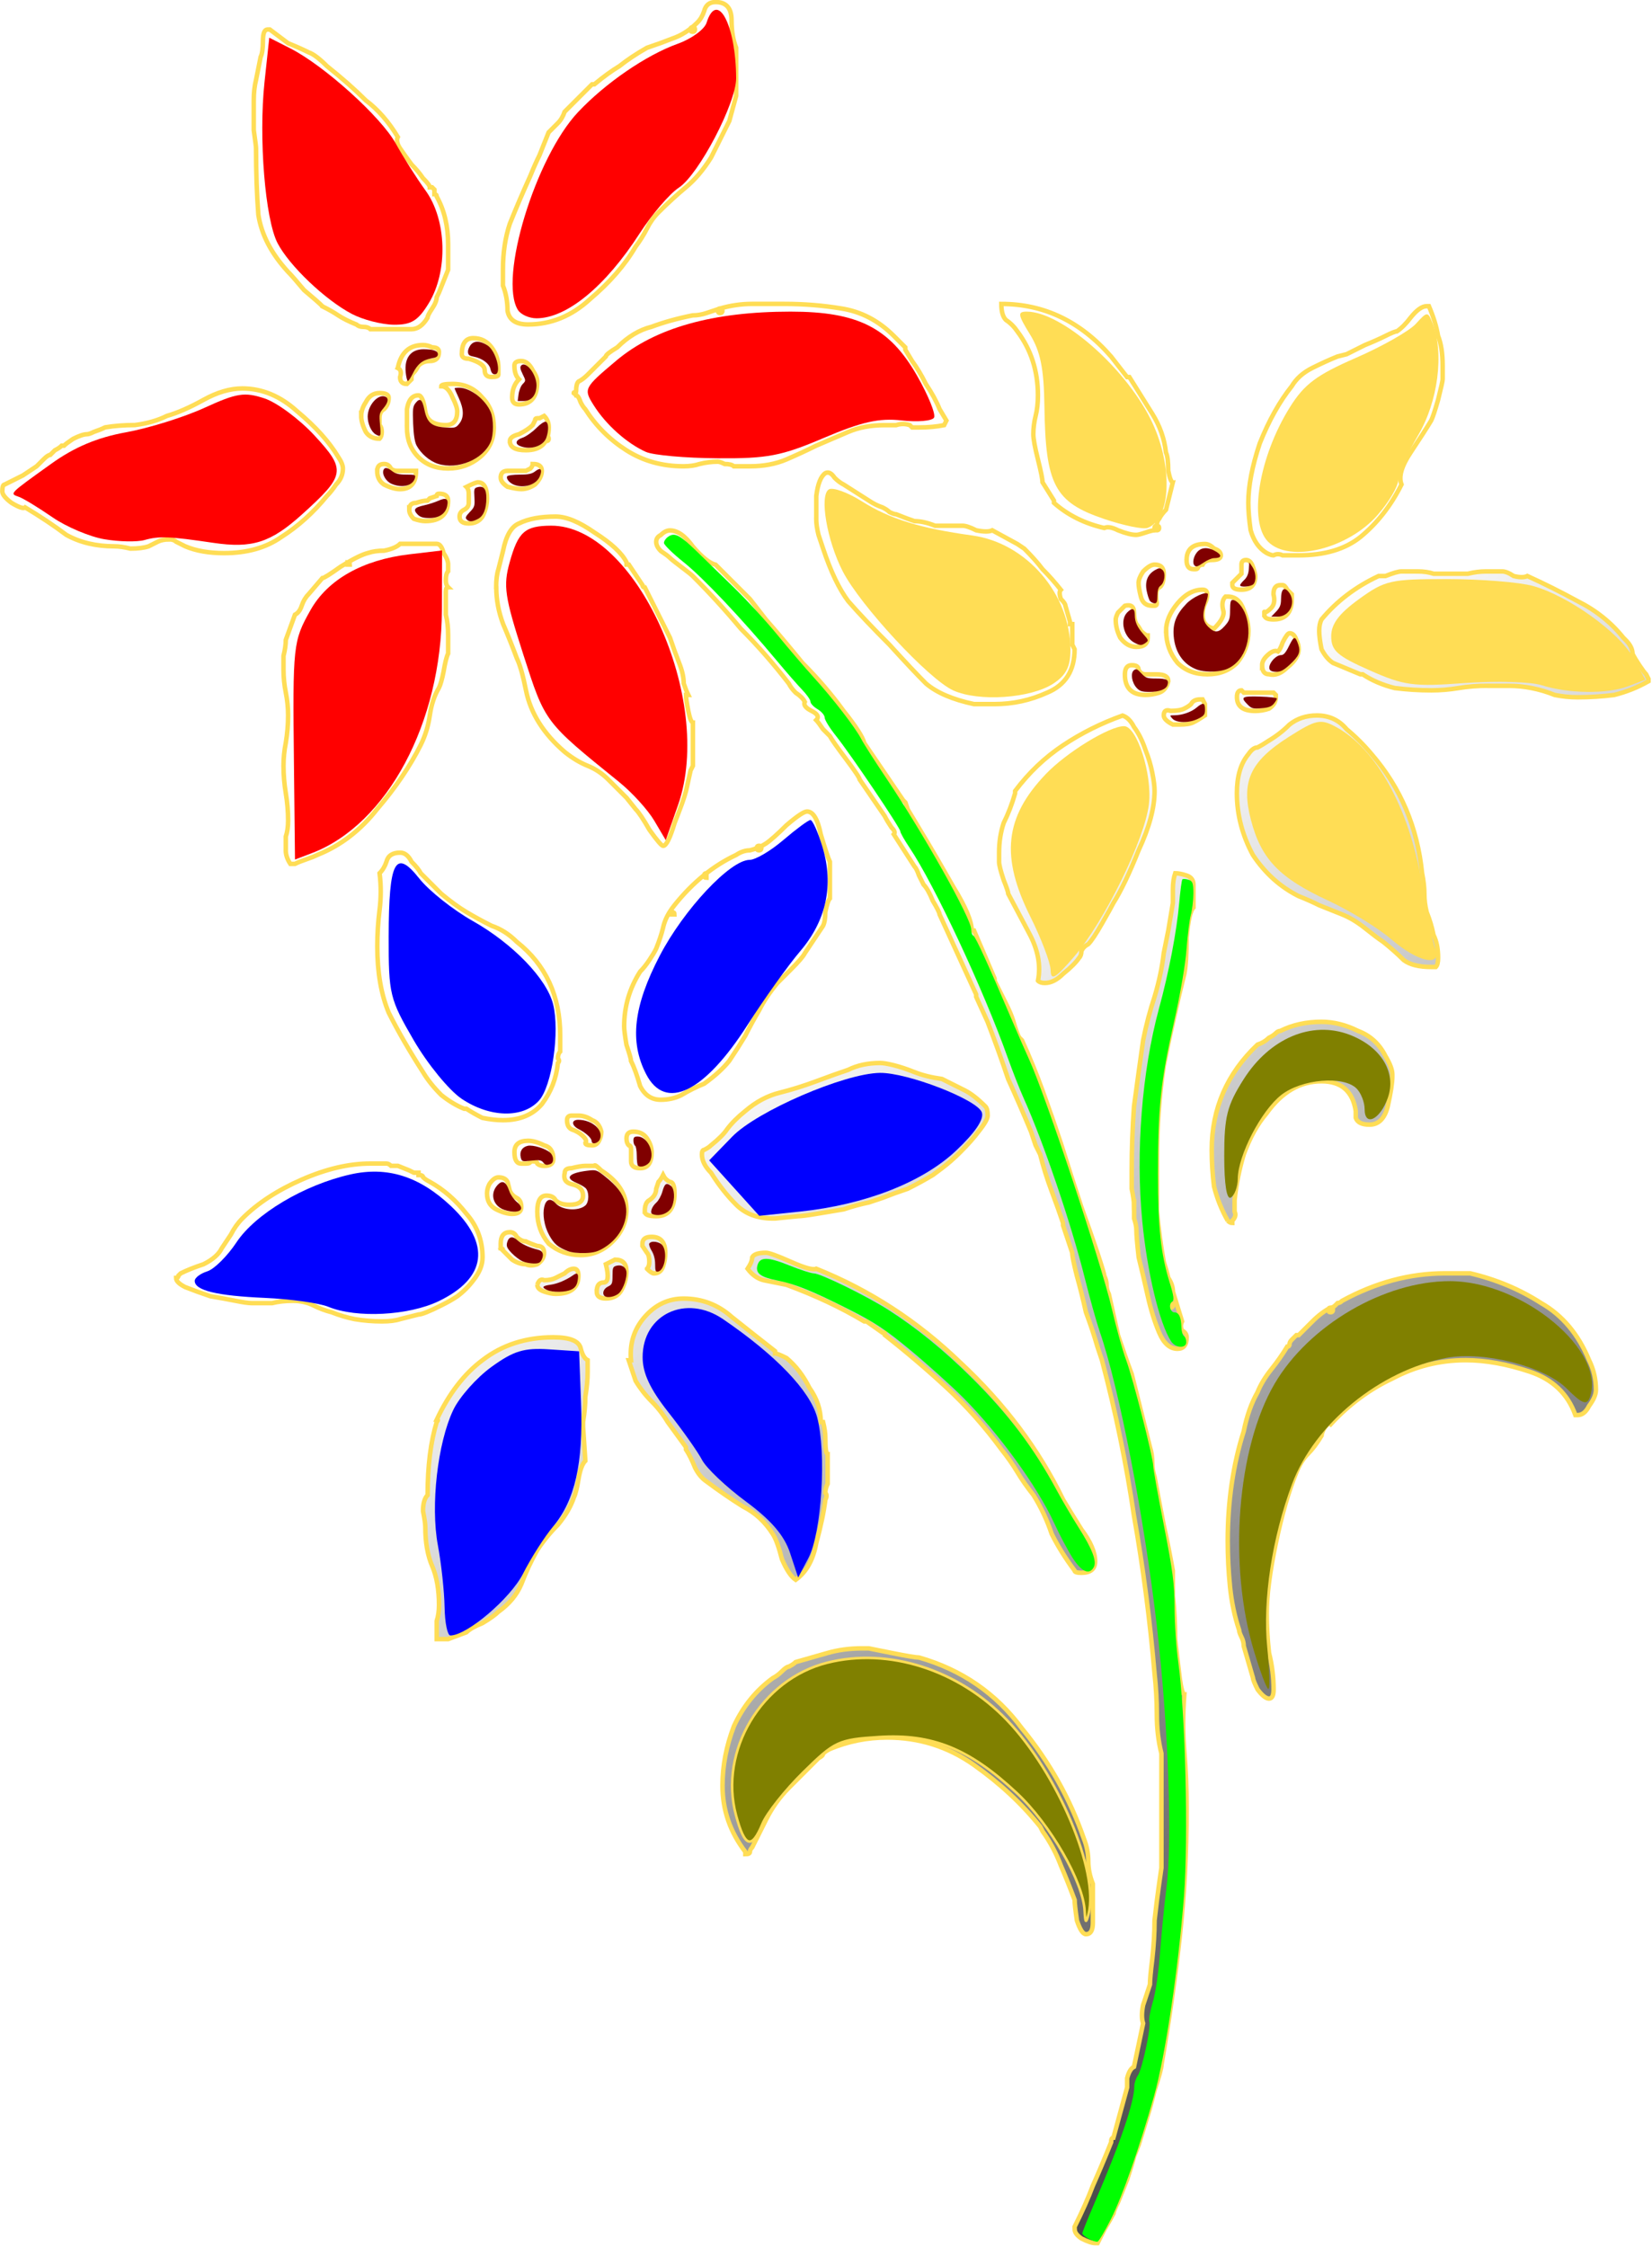 <?xml version="1.0" encoding="UTF-8" standalone="no"?>
<!-- Created with Inkscape (http://www.inkscape.org/) -->

<svg
   width="110.305"
   height="150"
   viewBox="0 0 110.305 150"
   version="1.1"
   id="svg1"
   inkscape:version="1.4 (e7c3feb100, 2024-10-09)"
   sodipodi:docname="18_Esche_HFF FloranStencil.svg"
   xmlns:inkscape="http://www.inkscape.org/namespaces/inkscape"
   xmlns:sodipodi="http://sodipodi.sourceforge.net/DTD/sodipodi-0.dtd"
   xmlns:xlink="http://www.w3.org/1999/xlink"
   xmlns="http://www.w3.org/2000/svg"
   xmlns:svg="http://www.w3.org/2000/svg">
  <sodipodi:namedview
     id="namedview1"
     pagecolor="#ffffff"
     bordercolor="#000000"
     borderopacity="0.25"
     inkscape:showpageshadow="false"
     inkscape:pageopacity="0.0"
     inkscape:pagecheckerboard="true"
     inkscape:deskcolor="#d1d1d1"
     inkscape:document-units="mm"
     inkscape:zoom="1.7839566"
     inkscape:cx="65.024003"
     inkscape:cy="73.992831"
     inkscape:window-width="1280"
     inkscape:window-height="952"
     inkscape:window-x="0"
     inkscape:window-y="40"
     inkscape:window-maximized="1"
     inkscape:current-layer="layer1"
     showborder="false"
     borderlayer="false" />
  <defs
     id="defs1">
    <linearGradient
       id="linearGradient63"
       inkscape:collect="always">
      <stop
         style="stop-color:#131313;stop-opacity:1;"
         offset="0"
         id="stop64" />
      <stop
         style="stop-color:#ffffff;stop-opacity:1;"
         offset="0.492"
         id="stop63" />
    </linearGradient>
    <filter
       inkscape:collect="always"
       style="color-interpolation-filters:sRGB"
       id="filter63"
       x="-0.002"
       y="-0.001"
       width="1.003"
       height="1.003">
      <feGaussianBlur
         inkscape:collect="always"
         stdDeviation="0.005"
         id="feGaussianBlur63" />
    </filter>
    <linearGradient
       inkscape:collect="always"
       xlink:href="#linearGradient63"
       id="linearGradient64"
       x1="34.903"
       y1="59.473"
       x2="-6.088"
       y2="4.597"
       gradientUnits="userSpaceOnUse"
       gradientTransform="translate(88.145,114.24)" />
  </defs>
  <g
     inkscape:label="Ebene 1"
     inkscape:groupmode="layer"
     id="layer1"
     transform="translate(-86.649,-123.545)">
    <g
       id="g64"
       transform="matrix(3.005,0,0,3.005,-173.766,-247.757)">
      <path
         d="m 110.537,173.036 q 0.254,-0.508 0.406,-0.914 0.203,-0.457 0.406,-0.965 0,-0.102 0.051,-0.102 l 0.305,-1.118 q 0,-0.051 0,-0.203 0.051,-0.203 0.152,-0.254 l 0.203,-0.965 q -0.051,-0.152 0,-0.406 0.102,-0.305 0.152,-0.457 0,-0.152 0.051,-0.559 0.051,-0.457 0.051,-0.864 0.051,-0.457 0.102,-0.813 0.051,-0.356 0.051,-0.356 v -2.54 q -0.102,-0.406 -0.102,-0.864 0,-0.457 -0.051,-0.914 -0.152,-1.778 -0.457,-3.505 -0.254,-1.727 -0.711,-3.454 0,0 -0.102,-0.305 -0.102,-0.356 -0.254,-0.762 -0.102,-0.457 -0.203,-0.813 -0.102,-0.406 -0.102,-0.508 -0.051,-0.152 -0.102,-0.305 -0.051,-0.152 -0.102,-0.305 v -0.051 q -0.102,-0.305 -0.254,-0.711 -0.152,-0.406 -0.254,-0.813 -0.051,-0.102 -0.102,-0.203 -0.051,-0.152 -0.102,-0.305 -0.254,-0.61 -0.508,-1.168 -0.203,-0.61 -0.457,-1.27 l -0.254,-0.559 v -0.051 l -0.813,-1.778 q 0,-0.051 -0.152,-0.305 -0.102,-0.254 -0.203,-0.356 -0.051,-0.102 -0.102,-0.203 -0.051,-0.152 -0.102,-0.203 l -0.457,-0.711 q 0.051,-0.051 -0.051,-0.152 -0.102,-0.152 -0.152,-0.254 L 105.762,140.88 q 0,-0.051 -0.305,-0.457 -0.305,-0.406 -0.356,-0.508 -0.051,-0.051 -0.152,-0.152 -0.102,-0.152 -0.152,-0.203 0.102,-0.102 -0.102,-0.203 -0.203,-0.102 -0.152,-0.203 -0.051,-0.102 -0.203,-0.203 -0.102,-0.102 -0.152,-0.203 -0.508,-0.66 -1.067,-1.219 -0.508,-0.61 -1.067,-1.168 -0.051,-0.051 -0.254,-0.203 -0.203,-0.152 -0.254,-0.203 -0.051,-0.051 -0.203,-0.152 -0.102,-0.102 -0.102,-0.203 0,-0.102 0.102,-0.152 0.102,-0.102 0.203,-0.102 0.254,0 0.508,0.356 0.305,0.356 0.508,0.406 l 0.762,0.762 q 0,0 0.356,0.457 0.356,0.406 0.813,0.965 0.508,0.508 0.914,1.067 0.406,0.508 0.457,0.711 l 0.864,1.27 q 0,0 0.051,0.051 l 0.051,0.152 0.457,0.762 q 0.152,0.254 0.559,0.965 0.406,0.66 0.406,0.965 h 0.051 l 0.457,1.067 v 0.051 l 0.254,0.508 q 0.102,0.203 0.152,0.356 0.102,0.356 0.152,0.406 l 0.051,0.051 q 0.254,0.559 0.457,1.118 0.203,0.559 0.406,1.168 0.254,0.813 0.457,1.422 0.203,0.559 0.356,1.016 0.152,0.457 0.152,0.508 0.051,0.102 0.051,0.203 0,0.102 0.051,0.203 0.102,0.457 0.203,0.914 0.152,0.457 0.305,0.864 0.102,0.406 0.203,0.813 0.102,0.406 0.203,0.813 0.051,0.152 0.051,0.356 0,0.152 0.051,0.305 0.102,0.559 0.203,1.067 0.102,0.457 0.203,1.016 0,0.102 0,0.559 0.051,0.457 0.051,0.965 0.051,0.457 0.102,0.864 0.051,0.356 0.102,0.356 -0.051,0.66 0,1.27 0.051,0.61 0.051,1.27 0,1.473 -0.152,2.845 -0.152,1.372 -0.406,2.845 0,0.102 -0.152,0.559 -0.102,0.406 -0.152,0.559 l -0.203,0.66 q 0,0 -0.102,0.254 -0.051,0.203 -0.152,0.508 -0.102,0.254 -0.203,0.508 -0.102,0.203 -0.102,0.254 -0.051,0.102 -0.203,0.356 -0.102,0.203 -0.152,0.305 h -0.051 q -0.102,0 -0.305,-0.102 -0.152,-0.102 -0.152,-0.203 z m -0.762,-8.89 q -0.61,-0.762 -1.473,-1.372 -0.864,-0.61 -1.93,-0.61 -0.66,0 -1.27,0.254 -0.102,0.051 -0.152,0.102 0,0.051 -0.102,0.102 -0.305,0.305 -0.66,0.66 -0.305,0.305 -0.508,0.711 l -0.305,0.61 q -0.051,0.051 -0.051,0.102 0,0.051 -0.102,0.051 v -0.051 q -0.508,-0.66 -0.508,-1.473 0,-0.66 0.254,-1.321 0.305,-0.66 0.864,-1.067 0.102,-0.051 0.203,-0.152 0.102,-0.102 0.152,-0.102 0.102,-0.051 0.152,-0.102 0.356,-0.102 0.711,-0.203 0.356,-0.102 0.762,-0.102 h 0.152 l 0.508,0.102 q 0.508,0.102 0.61,0.102 1.422,0.406 2.286,1.575 0.914,1.118 1.372,2.438 0.102,0.254 0.102,0.508 0,0.254 0.102,0.508 v 0.864 q 0,0.254 -0.152,0.254 -0.102,0 -0.203,-0.305 -0.051,-0.356 -0.051,-0.457 -0.152,-0.406 -0.305,-0.762 -0.152,-0.406 -0.406,-0.762 z m 4.521,-4.013 q 0,-0.102 -0.051,-0.203 -0.051,-0.102 -0.051,-0.152 -0.152,-0.457 -0.203,-0.965 -0.051,-0.508 -0.051,-1.016 0,-1.321 0.356,-2.438 0.102,-0.508 0.305,-0.864 0.102,-0.254 0.305,-0.508 0.203,-0.254 0.356,-0.508 0.051,0 0.051,-0.051 0,-0.051 0.051,-0.102 l 0.102,-0.102 h 0.051 q 0.152,-0.152 0.305,-0.305 0.203,-0.203 0.406,-0.305 0.051,0 0.102,-0.051 0.051,-0.051 0.051,-0.051 0.051,0 0.102,-0.051 1.118,-0.61 2.286,-0.61 h 0.559 q 0.864,0.203 1.575,0.66 0.711,0.406 1.067,1.27 0.152,0.305 0.152,0.66 0,0.152 -0.152,0.356 -0.102,0.203 -0.254,0.203 h -0.051 q -0.254,-0.711 -1.016,-0.965 -0.762,-0.254 -1.422,-0.254 -0.864,0 -1.626,0.406 -0.762,0.356 -1.372,1.016 -0.051,-0.051 -0.152,0.102 -0.051,0.102 -0.051,0.152 -0.152,0.254 -0.305,0.406 -0.152,0.152 -0.254,0.406 -0.254,0.61 -0.457,1.575 -0.203,0.965 -0.203,1.575 0,0.406 0.051,0.864 0.102,0.406 0.102,0.813 0,0.203 -0.102,0.203 -0.102,0 -0.254,-0.203 -0.102,-0.203 -0.102,-0.254 z M 96.364,159.93 q 0,-0.203 0,-0.356 0.051,-0.152 0.051,-0.356 0,-0.508 -0.152,-0.864 -0.152,-0.356 -0.152,-0.864 0,-0.102 -0.051,-0.356 0,-0.254 0.102,-0.356 0,-0.965 0.203,-1.626 0.051,-0.051 0,-0.051 0.406,-0.864 1.016,-1.321 0.66,-0.508 1.575,-0.508 0.559,0 0.61,0.254 0.051,0.203 0.152,0.254 v 0.254 q 0,0.254 -0.051,0.559 0,0.254 -0.051,0.559 v 0.102 l 0.051,0.762 q -0.102,0.102 -0.152,0.406 -0.051,0.305 -0.102,0.406 -0.102,0.305 -0.356,0.61 -0.254,0.254 -0.457,0.559 -0.203,0.356 -0.356,0.762 -0.152,0.356 -0.508,0.61 -0.102,0.102 -0.356,0.254 -0.254,0.102 -0.356,0.203 l -0.406,0.152 h -0.051 -0.203 z m 4.267,-6.147 h 0.051 q -0.051,-0.559 0.305,-0.965 0.356,-0.406 0.864,-0.406 0.61,0 1.067,0.406 0.508,0.406 0.965,0.762 v 0.051 q 0.051,0 0.254,0.102 0.305,0.254 0.508,0.66 0.254,0.356 0.254,0.762 h 0.051 Q 105,155.358 105,155.51 q 0,0.356 0.051,0.356 v 0.66 Q 105,156.628 105,156.73 q 0.051,0.051 0,0.152 -0.051,0.406 -0.203,0.965 -0.102,0.559 -0.457,0.813 -0.152,-0.102 -0.305,-0.457 -0.102,-0.406 -0.203,-0.559 -0.254,-0.406 -0.66,-0.61 -0.406,-0.254 -0.813,-0.559 -0.152,-0.102 -0.254,-0.305 -0.102,-0.254 -0.203,-0.406 v -0.051 l -0.406,-0.559 q -0.152,-0.254 -0.356,-0.457 -0.203,-0.203 -0.356,-0.457 z m 5.283,-0.864 h -0.051 q -0.762,-0.457 -1.727,-0.813 -0.254,-0.051 -0.508,-0.102 -0.203,-0.051 -0.356,-0.254 0.102,-0.152 0.102,-0.254 0.051,-0.102 0.305,-0.102 0.102,0 0.559,0.203 0.457,0.203 0.559,0.152 1.778,0.711 3.2,2.083 1.473,1.372 2.286,3.048 0.152,0.254 0.406,0.66 0.305,0.406 0.305,0.711 0,0.254 -0.305,0.254 -0.152,0 -0.152,-0.051 -0.305,-0.406 -0.508,-0.813 -0.152,-0.457 -0.406,-0.864 -0.203,-0.254 -0.356,-0.508 -0.152,-0.254 -0.356,-0.508 -0.559,-0.762 -1.219,-1.372 -0.66,-0.61 -1.372,-1.168 v -0.051 H 106.27 Z m 5.944,-2.591 q 0,-0.102 -0.051,-0.356 0,-0.305 0,-0.406 0,-0.711 0.051,-1.422 0.102,-0.762 0.203,-1.473 0.102,-0.508 0.254,-0.965 0.152,-0.508 0.203,-0.965 0.051,-0.254 0.102,-0.508 0.051,-0.305 0.102,-0.61 0,-0.152 0,-0.305 0,-0.203 0.051,-0.356 0.102,0 0.254,0.051 0.152,0.051 0.152,0.203 v 0.508 q -0.102,0.102 -0.152,0.66 0,0.559 -0.051,0.813 -0.254,1.016 -0.457,2.032 -0.152,1.016 -0.152,2.083 0,0.559 0,1.168 0.051,0.559 0.152,1.118 0.051,0.152 0.102,0.356 0.102,0.152 0.102,0.305 l 0.203,0.66 q -0.051,0.102 0,0.203 0.102,0.051 0.102,0.152 0,0.254 -0.203,0.254 -0.254,0 -0.406,-0.356 -0.152,-0.356 -0.254,-0.813 -0.102,-0.457 -0.203,-0.864 -0.051,-0.457 -0.051,-0.61 0,-0.102 -0.051,-0.254 0,-0.203 0,-0.305 z m -18.694,2.134 q -0.254,0 -0.457,0.051 -0.203,0 -0.457,0 -0.102,0 -0.356,-0.051 -0.254,-0.051 -0.559,-0.102 -0.305,-0.102 -0.559,-0.203 -0.203,-0.102 -0.203,-0.203 0.051,0 0.051,-0.051 0,0 0.051,-0.051 0.203,-0.102 0.508,-0.203 0.305,-0.152 0.406,-0.356 0.102,-0.152 0.203,-0.305 0.102,-0.203 0.254,-0.356 0.508,-0.508 1.321,-0.864 0.813,-0.356 1.524,-0.356 h 0.356 q 0.051,0 0.102,0.051 0.051,0 0.102,0 h 0.051 l 0.254,0.102 q 0,0 0.102,0.051 h 0.102 v 0.051 q 0.102,0 0.102,0.051 0.051,0.051 0.152,0.102 0.457,0.254 0.813,0.711 0.356,0.406 0.356,0.965 0,0.254 -0.203,0.508 -0.152,0.203 -0.356,0.356 -0.152,0.102 -0.356,0.203 -0.406,0.203 -0.508,0.203 -0.203,0.051 -0.406,0.102 -0.152,0.051 -0.406,0.051 -0.305,0 -0.61,-0.051 -0.254,-0.051 -0.508,-0.152 -0.203,-0.051 -0.406,-0.152 -0.203,-0.102 -0.457,-0.102 z m 23.063,0.152 q 0.051,0 0.051,0.051 0,0.051 -0.051,0.051 -0.051,0 -0.051,-0.051 0,-0.051 0.051,-0.051 z m -3.556,-0.102 q -0.051,0 -0.051,0.051 0,0.051 0.051,0.051 0.051,0 0.051,-0.051 0,-0.051 -0.051,-0.051 z M 99.92,152.259 q 0,-0.203 0.152,-0.203 0.152,0 0.051,-0.406 0.203,-0.102 0.203,-0.102 0.254,0 0.254,0.254 0,0.203 -0.102,0.406 -0.102,0.203 -0.356,0.203 -0.203,0 -0.203,-0.152 z m -1.321,-0.152 q 0.051,-0.152 0.152,-0.102 0.152,0 0.254,-0.051 0.102,-0.051 0.203,-0.102 0.102,-0.102 0.203,-0.102 0.102,0 0.102,0.152 0,0.406 -0.508,0.406 -0.102,0 -0.254,-0.051 -0.152,-0.051 -0.152,-0.152 z m 2.438,-0.356 q 0.051,-0.051 0.051,-0.152 0,-0.152 -0.051,-0.203 l -0.102,-0.152 v -0.051 q 0,-0.152 0.203,-0.152 0.305,0 0.305,0.356 0,0.152 -0.051,0.305 -0.051,0.152 -0.203,0.152 -0.051,0 -0.152,-0.102 z m -3.2,-0.406 q 0,-0.051 -0.051,-0.051 0,-0.051 0,-0.102 0,-0.254 0.203,-0.254 0.102,0 0.152,0.102 0.102,0.102 0.203,0.102 0.102,0.051 0.254,0.102 0.152,0 0.152,0.152 0,0.152 -0.152,0.254 -0.152,0.051 -0.254,0 -0.152,0 -0.305,-0.102 -0.102,-0.102 -0.203,-0.203 z m 0.762,-0.864 q 0,-0.356 0.203,-0.356 0.152,0 0.203,0.102 0.102,0.102 0.305,0.102 0.305,0 0.305,-0.203 0,-0.203 -0.254,-0.254 -0.203,-0.051 -0.152,-0.254 0,-0.102 0.152,-0.102 0.203,-0.051 0.305,-0.051 h 0.203 q 0,-0.051 0.152,0.102 0.559,0.356 0.559,0.864 0,0.406 -0.305,0.711 -0.305,0.305 -0.711,0.305 -0.406,0 -0.711,-0.254 -0.254,-0.305 -0.254,-0.711 z m 15.342,0.203 q -0.203,-0.356 -0.305,-0.762 -0.051,-0.406 -0.051,-0.813 0,-1.372 1.016,-2.337 0.152,-0.051 0.254,-0.152 0.102,-0.051 0.152,-0.102 0.051,-0.051 0.102,-0.051 0.406,-0.203 0.914,-0.203 0.406,0 0.813,0.203 0.406,0.152 0.61,0.559 0.152,0.254 0.152,0.406 v 0.051 q 0,0.203 -0.102,0.66 -0.102,0.406 -0.406,0.406 -0.254,0 -0.305,-0.152 v -0.152 q -0.102,-0.66 -0.762,-0.66 -0.711,0 -1.219,0.711 -0.305,0.356 -0.508,0.914 -0.152,0.508 -0.203,1.016 0,0.152 0,0.254 0.051,0.102 -0.051,0.203 v 0.051 q -0.051,0 -0.102,-0.051 z m -11.684,-1.473 q 0,-0.102 0.051,-0.102 0.102,-0.051 0.152,-0.102 0.254,-0.203 0.356,-0.356 0.152,-0.203 0.406,-0.406 0.356,-0.305 0.762,-0.406 0.406,-0.102 0.813,-0.254 0.406,-0.152 0.711,-0.254 0.305,-0.152 0.711,-0.152 0.102,0 0.305,0.051 0.203,0.051 0.457,0.152 0.254,0.102 0.61,0.152 0.305,0.152 0.508,0.254 0.203,0.102 0.457,0.356 0.051,0.051 0.051,0.203 0,0.102 -0.203,0.356 -0.152,0.203 -0.406,0.457 -0.203,0.203 -0.406,0.356 -0.203,0.152 -0.203,0.152 -0.254,0.152 -0.559,0.305 -0.305,0.102 -0.559,0.203 0,0 -0.305,0.102 -0.254,0.051 -0.559,0.152 -0.305,0.051 -0.61,0.102 -0.305,0.051 -0.406,0.051 l -0.508,0.051 h -0.051 q -0.508,0 -0.813,-0.305 -0.305,-0.305 -0.559,-0.711 -0.203,-0.203 -0.203,-0.406 z m -1.27,1.27 q 0,-0.203 0.102,-0.254 0.152,-0.102 0.152,-0.254 0.051,-0.152 0.051,-0.152 0.051,-0.051 0.102,-0.152 0.051,0.102 0.152,0.152 0.102,0 0.102,0.254 0,0.508 -0.406,0.508 -0.254,0 -0.254,-0.102 z m -3.505,-0.406 q 0,-0.102 0.051,-0.203 0.102,-0.152 0.203,-0.152 0.152,0 0.203,0.102 l 0.051,0.203 q 0.051,0.102 0.152,0.152 0.102,0.051 0.102,0.203 0,0.152 -0.203,0.152 -0.152,0 -0.356,-0.102 -0.203,-0.102 -0.203,-0.356 z m 3.099,-1.219 q 0,-0.152 0.152,-0.152 0.203,0 0.305,0.152 0.102,0.152 0.102,0.305 0,0.356 -0.254,0.356 -0.203,0 -0.203,-0.152 0,-0.152 0,-0.254 0,-0.102 -0.051,-0.102 -0.051,-0.051 -0.051,-0.152 z m -2.134,0.508 q 0,0.051 -0.102,0.051 h -0.102 q -0.152,0 -0.152,-0.254 0,-0.254 0.305,-0.254 0.152,0 0.356,0.102 0.203,0.051 0.203,0.305 0,0.152 -0.203,0.152 -0.102,0 -0.152,-0.051 0,-0.051 -0.102,-0.051 z m 0.813,-0.914 q 0,-0.102 0.102,-0.102 0.102,0 0.152,0 0.152,0 0.305,0.102 0.152,0.051 0.203,0.254 0,0.102 -0.051,0.203 -0.051,0.102 -0.152,0.102 -0.152,0 -0.152,-0.051 0.051,-0.051 -0.051,-0.152 -0.102,-0.102 -0.254,-0.152 -0.102,-0.051 -0.102,-0.203 z m -2.286,-0.254 q -0.254,-0.102 -0.508,-0.305 -0.254,-0.254 -0.406,-0.508 -0.457,-0.711 -0.762,-1.321 -0.254,-0.61 -0.254,-1.473 0,-0.406 0.051,-0.813 0.051,-0.406 0,-0.813 0.102,-0.102 0.152,-0.254 0.051,-0.203 0.305,-0.203 0.152,0 0.254,0.203 0.152,0.152 0.203,0.254 0.203,0.203 0.457,0.457 0.305,0.254 0.559,0.406 0.254,0.152 0.559,0.305 0.305,0.102 0.559,0.356 0.965,0.762 0.965,2.083 v 0.356 q -0.051,0.051 -0.051,0.152 0.051,0.051 0,0.102 -0.051,0.508 -0.356,0.914 -0.305,0.356 -0.864,0.356 -0.203,0 -0.457,-0.051 -0.203,-0.102 -0.356,-0.203 z m 3.708,-1.067 q 0,-0.051 -0.102,-0.356 -0.051,-0.305 -0.051,-0.406 0,-0.66 0.356,-1.219 0.102,-0.102 0.203,-0.254 0.102,-0.152 0.152,-0.254 0.102,-0.254 0.152,-0.457 0.051,-0.254 0.254,-0.508 0.61,-0.762 1.372,-1.118 0.152,-0.102 0.305,-0.102 0.203,-0.051 0.356,-0.152 0.152,-0.102 0.457,-0.406 0.356,-0.305 0.457,-0.305 0.203,0 0.305,0.508 0.152,0.508 0.203,0.61 v 0.813 q -0.051,0.051 -0.102,0.305 0,0.203 -0.051,0.305 -0.102,0.152 -0.203,0.305 -0.102,0.152 -0.203,0.305 -0.051,0.102 -0.305,0.356 -0.203,0.203 -0.305,0.305 -0.254,0.305 -0.406,0.61 -0.152,0.254 -0.305,0.559 -0.152,0.254 -0.356,0.559 -0.203,0.254 -0.559,0.508 -0.254,0.102 -0.508,0.254 -0.203,0.102 -0.457,0.102 -0.305,0 -0.457,-0.305 -0.102,-0.356 -0.203,-0.559 z m 9.042,-1.778 q 0.102,-0.508 -0.203,-1.067 L 109.064,143.42 q 0,-0.051 -0.102,-0.305 -0.102,-0.305 -0.102,-0.406 v -0.203 q 0,-0.356 0.102,-0.66 0.152,-0.305 0.254,-0.66 v -0.051 q 0.457,-0.61 1.067,-1.016 0.61,-0.406 1.321,-0.66 0.152,0.051 0.254,0.254 0.152,0.203 0.254,0.508 0.102,0.254 0.152,0.508 0.051,0.254 0.051,0.406 0,0.559 -0.356,1.321 -0.305,0.762 -0.559,1.168 -0.051,0.102 -0.254,0.457 -0.203,0.356 -0.305,0.457 -0.102,0.051 -0.152,0.152 0,0.102 -0.051,0.152 -0.102,0.152 -0.356,0.356 -0.203,0.203 -0.406,0.203 -0.102,0 -0.152,-0.051 z m 4.42,-4.166 q 0,-0.559 0.254,-0.864 0.102,-0.152 0.203,-0.152 0.102,-0.051 0.254,-0.152 0.254,-0.152 0.457,-0.356 0.254,-0.203 0.61,-0.203 0.406,0 0.66,0.305 0.305,0.254 0.559,0.559 0.965,1.118 1.118,2.642 0.051,0.254 0.051,0.457 0,0.203 0.051,0.406 0.102,0.254 0.152,0.508 0.102,0.203 0.102,0.508 0,0.152 -0.051,0.203 h -0.102 q -0.406,0 -0.61,-0.152 -0.203,-0.203 -0.457,-0.406 -0.152,-0.102 -0.406,-0.305 -0.254,-0.203 -0.508,-0.305 -0.254,-0.102 -0.508,-0.203 -0.203,-0.102 -0.457,-0.203 -0.61,-0.305 -1.016,-0.914 -0.356,-0.66 -0.356,-1.372 z m -12.548,2.642 q -0.051,0 -0.051,0.051 0,0 0.051,0 0.051,0 0.051,0 0,-0.051 -0.051,-0.051 z m 0.762,-0.864 q -0.051,0 -0.051,0.051 0,0.051 0.051,0.051 z m -9.347,-0.508 q 0,-0.203 0,-0.305 0.051,-0.152 0.051,-0.356 0,-0.305 -0.051,-0.61 -0.051,-0.305 -0.051,-0.61 0,-0.254 0.051,-0.508 0.051,-0.305 0.051,-0.61 0,-0.254 -0.051,-0.508 -0.051,-0.254 -0.051,-0.508 0,-0.152 0,-0.305 0.051,-0.203 0.051,-0.356 l 0.203,-0.559 q 0.102,-0.051 0.152,-0.203 0.051,-0.152 0.152,-0.254 l 0.305,-0.356 q 0.051,0 0.406,-0.254 0.406,-0.254 0.61,-0.305 0.152,-0.051 0.356,-0.051 0.254,-0.051 0.356,-0.152 h 0.813 q 0.102,0 0.152,0.203 0.102,0.152 0.102,0.254 v 0.152 q -0.051,0.051 -0.051,0.203 0,0.102 0.051,0.152 -0.051,0 -0.051,0.102 0,0.254 0,0.508 0.051,0.203 0.051,0.457 v 0.406 q -0.051,0.102 -0.102,0.406 -0.051,0.254 -0.102,0.356 -0.152,0.254 -0.203,0.61 -0.051,0.356 -0.203,0.66 -0.356,0.711 -0.965,1.422 -0.559,0.711 -1.321,1.016 -0.102,0.051 -0.254,0.102 -0.152,0.051 -0.254,0.102 h -0.051 -0.051 q -0.102,-0.152 -0.102,-0.305 z m 10.516,-0.102 q 0.051,0 0.051,0.051 0,0.051 -0.051,0.051 -0.051,0 -0.051,-0.051 0,-0.051 0.051,-0.051 z m -5.842,-5.74 q 0,-0.254 0.051,-0.406 0.051,-0.203 0.102,-0.406 0.102,-0.508 0.356,-0.61 0.305,-0.152 0.813,-0.152 0.356,0 0.864,0.356 0.559,0.356 0.711,0.66 v 0.051 h 0.051 l 0.305,0.457 q 0,0.051 0.051,0.051 l 0.559,1.118 q 0.102,0.305 0.203,0.559 0.102,0.254 0.102,0.457 0.051,0.152 0.102,0.254 h -0.051 q 0,0.102 0.051,0.356 0.051,0.254 0.102,0.254 v 0.965 l -0.051,0.102 -0.102,0.457 q -0.051,0.203 -0.254,0.711 -0.152,0.508 -0.254,0.508 -0.051,0 -0.305,-0.356 -0.203,-0.356 -0.305,-0.457 l -0.203,-0.254 -0.406,-0.406 q -0.203,-0.203 -0.457,-0.305 -0.254,-0.102 -0.508,-0.305 -0.711,-0.61 -0.864,-1.372 -0.102,-0.508 -0.203,-0.711 -0.152,-0.406 -0.305,-0.762 -0.152,-0.406 -0.152,-0.813 z m 14.834,2.845 q 0,-0.152 0.152,-0.102 0.203,0 0.305,-0.051 0.102,-0.051 0.152,-0.102 0.051,-0.102 0.203,-0.102 h 0.051 q 0,0 0.051,0.102 v 0.254 q -0.152,0.102 -0.254,0.152 -0.102,0.051 -0.305,0.051 h -0.152 q -0.203,-0.102 -0.203,-0.203 z m 1.626,-0.406 q 0,-0.152 0.102,-0.152 0,0 0.051,0.051 h 0.66 l 0.051,0.051 v 0.051 q 0,0.152 -0.152,0.254 -0.152,0.051 -0.305,0.051 -0.406,0 -0.406,-0.305 z m -9.347,-3.962 q 0,-0.102 0,-0.508 0.051,-0.406 0.203,-0.508 0.102,-0.051 0.203,0.102 0.102,0.102 0.203,0.152 l 0.559,0.356 q 0.152,0.102 0.305,0.152 0.102,0.051 0.152,0.102 0.102,0.051 0.152,0.051 0.254,0.102 0.406,0.152 0.203,0 0.457,0.102 h 0.61 q 0.102,0 0.305,0.102 0.254,0.051 0.356,0 l 0.559,0.305 0.152,0.102 q 0.254,0.254 0.406,0.457 0.203,0.203 0.406,0.457 -0.051,0.051 0,0.203 0.102,0.102 0.102,0.152 l 0.102,0.356 v 0.051 h 0.051 v 0.457 l 0.051,0.102 q 0,0.711 -0.61,0.965 -0.559,0.254 -1.168,0.254 h -0.457 q -0.711,-0.152 -1.067,-0.457 -0.305,-0.305 -0.813,-0.864 -0.559,-0.559 -0.914,-0.965 -0.305,-0.406 -0.559,-1.168 -0.051,-0.152 -0.102,-0.305 -0.051,-0.203 -0.051,-0.356 z m 14.935,3.708 q -0.356,0 -0.66,0.051 -0.305,0.051 -0.61,0.051 -0.406,0 -0.813,-0.051 -0.406,-0.102 -0.711,-0.305 h -0.051 l -0.61,-0.254 q -0.152,-0.102 -0.254,-0.305 -0.051,-0.254 -0.051,-0.406 0,-0.152 0.051,-0.254 0.508,-0.61 1.27,-0.965 h 0.051 q 0.102,0 0.102,0 0.254,-0.102 0.356,-0.102 0.102,0 0.356,0 0.203,0 0.356,0.051 0.203,0 0.457,0 0.152,0 0.305,0 0.203,-0.051 0.406,-0.051 h 0.356 q 0.102,0 0.254,0.102 0.203,0.051 0.305,0 0.559,0.254 1.118,0.559 0.61,0.305 1.016,0.813 l 0.051,0.051 q 0.152,0.152 0.152,0.305 0.051,0.102 0.152,0.254 0.102,0.152 0.152,0.203 l 0.051,0.102 v 0.051 q -0.356,0.203 -0.762,0.305 -0.406,0.051 -0.813,0.051 -0.254,0 -0.508,-0.051 -0.254,-0.102 -0.508,-0.152 -0.254,-0.051 -0.508,-0.051 -0.203,0 -0.457,0 z m -8.077,-0.254 q 0,-0.203 0.152,-0.203 0.152,0 0.152,0.102 0.051,0.102 0.152,0.102 h 0.254 q 0.254,0 0.254,0.152 -0.051,0.203 -0.203,0.254 -0.152,0.051 -0.305,0.051 -0.457,0 -0.457,-0.457 z m 3.048,-0.203 q 0,-0.102 0.102,-0.203 0.152,-0.152 0.254,-0.102 0.051,-0.051 0.102,-0.203 0.102,-0.203 0.152,-0.203 0.102,0 0.152,0.152 0.051,0.102 0.051,0.203 0,0.203 -0.254,0.406 -0.203,0.203 -0.406,0.152 -0.152,0 -0.152,-0.203 z m -2.134,-0.762 q 0,-0.305 0.254,-0.61 0.254,-0.305 0.559,-0.305 0.102,0 0.102,0.102 0,0.102 -0.051,0.203 -0.051,0.102 -0.051,0.254 0,0.254 0.254,0.305 0.254,-0.254 0.203,-0.406 -0.051,-0.203 0.051,-0.305 h 0.051 q 0.254,0 0.356,0.305 0.102,0.254 0.102,0.457 0,0.406 -0.254,0.711 -0.254,0.254 -0.66,0.254 -0.406,0 -0.66,-0.254 -0.254,-0.305 -0.254,-0.711 z m -1.118,-0.254 q 0,-0.051 0.051,-0.152 0.102,-0.102 0.152,-0.152 0.203,-0.051 0.203,0.152 0,0.152 0.051,0.254 0.051,0.051 0.102,0.152 0.102,0.102 0.152,0.102 v 0.051 q 0,0.203 -0.254,0.203 -0.203,0 -0.356,-0.203 -0.102,-0.203 -0.102,-0.406 z m 3.302,-0.102 q 0,-0.102 0,-0.051 0.051,0 0.152,-0.102 0.102,-0.102 0.051,-0.305 0,-0.203 0.152,-0.203 h 0.051 q 0.051,0 0.102,0.102 0.051,0.051 0.102,0.102 v 0.102 q 0,0.457 -0.406,0.457 -0.203,0 -0.203,-0.102 z m -2.794,-0.711 q 0,-0.102 0.102,-0.254 0.152,-0.152 0.254,-0.152 0.203,0 0.203,0.203 0,0.254 -0.102,0.305 -0.102,0.051 -0.051,0.356 0,0.051 -0.051,0.051 h -0.051 q -0.203,0 -0.254,-0.203 -0.051,-0.203 -0.051,-0.305 z m 2.083,0 0.203,-0.203 q 0,-0.102 0,-0.203 0,-0.102 0.102,-0.102 0.102,0 0.152,0.152 0.051,0.152 0.051,0.203 0,0.305 -0.305,0.305 -0.203,0 -0.203,-0.102 z m -1.016,-0.508 q 0,-0.356 0.406,-0.356 0.102,0 0.203,0.102 0.152,0.051 0.152,0.152 0,0.102 -0.203,0.102 -0.152,0 -0.203,0.102 -0.051,0 -0.102,0.051 0,0.051 -0.051,0.051 h -0.051 q -0.152,0 -0.152,-0.203 z m -18.644,0.051 q 0.051,0 0.051,0.051 0,0 -0.051,0 z M 114.398,134.733 q 0,-0.559 0.254,-1.321 0.305,-0.762 0.711,-1.27 0.152,-0.254 0.457,-0.406 0.305,-0.152 0.559,-0.254 0,0 0.203,-0.051 0.203,-0.102 0.406,-0.203 0.254,-0.102 0.457,-0.203 0.203,-0.102 0.254,-0.102 0.152,-0.102 0.305,-0.305 0.203,-0.254 0.356,-0.254 h 0.051 q 0.152,0.356 0.203,0.66 0.102,0.254 0.102,0.66 v 0.305 q 0,0.051 -0.102,0.457 -0.102,0.356 -0.152,0.457 -0.152,0.254 -0.457,0.711 -0.305,0.457 -0.203,0.711 -0.356,0.711 -0.914,1.168 -0.508,0.406 -1.372,0.406 H 115.16 q -0.102,-0.051 -0.203,0 -0.051,0 -0.152,-0.051 -0.254,-0.152 -0.356,-0.508 -0.051,-0.356 -0.051,-0.61 z m -23.978,0.813 q -0.152,0 -0.254,0.051 -0.102,0.051 -0.203,0.102 -0.152,0.051 -0.406,0.051 -0.203,-0.051 -0.356,-0.051 -0.61,0 -1.067,-0.254 -0.406,-0.305 -0.914,-0.61 -0.051,0.051 -0.305,-0.102 -0.203,-0.152 -0.203,-0.254 0,-0.152 0.051,-0.152 l 0.406,-0.203 0.305,-0.203 q 0.102,-0.102 0.152,-0.152 0.102,-0.102 0.152,-0.102 0.051,-0.051 0.102,-0.102 0.102,-0.051 0.152,-0.102 h 0.051 q 0.051,-0.051 0.203,-0.152 0.203,-0.102 0.305,-0.102 0.051,0 0.152,-0.051 0.152,-0.051 0.254,-0.102 0.305,-0.051 0.66,-0.051 0.406,-0.051 0.711,-0.203 0.356,-0.102 0.813,-0.356 0.457,-0.254 0.864,-0.254 0.66,0 1.219,0.508 0.61,0.508 0.914,1.016 0.102,0.152 0.102,0.254 0,0.203 -0.152,0.356 -0.102,0.152 -0.203,0.254 -0.457,0.559 -1.016,0.914 -0.508,0.356 -1.27,0.356 -0.508,0 -0.864,-0.152 -0.102,-0.051 -0.203,-0.102 -0.051,-0.051 -0.152,-0.051 z m 20.777,-0.254 q -0.66,-0.152 -1.118,-0.559 v -0.051 l -0.254,-0.406 q 0,-0.102 -0.102,-0.508 -0.102,-0.406 -0.102,-0.559 0,-0.203 0.051,-0.406 0.051,-0.203 0.051,-0.457 0,-0.813 -0.457,-1.422 -0.102,-0.152 -0.254,-0.254 -0.102,-0.102 -0.102,-0.356 1.422,0 2.438,1.168 l 0.356,0.457 h 0.051 q 0.254,0.406 0.508,0.813 0.254,0.406 0.305,0.864 0.051,0.102 0.051,0.406 0.051,0.254 0.102,0.254 l -0.152,0.61 q -0.102,0.102 -0.152,0.203 -0.051,0.051 -0.051,0.152 0,0.051 -0.051,0.102 -0.051,0 -0.203,0.051 -0.152,0.051 -0.203,0.051 -0.152,0 -0.406,-0.102 -0.203,-0.102 -0.305,-0.051 z m 1.168,-0.051 q 0.051,0 0.051,0.051 0,0.051 -0.051,0.051 -0.051,0 -0.051,-0.051 0,-0.051 0.051,-0.051 z M 96.872,135.038 q 0,-0.102 0.102,-0.152 0.102,-0.051 0.102,-0.152 v -0.051 q 0,-0.051 0,-0.152 0,-0.102 -0.051,-0.152 0.203,-0.102 0.254,-0.102 0.203,0 0.203,0.356 0,0.203 -0.102,0.406 -0.102,0.152 -0.305,0.152 -0.203,0 -0.203,-0.152 z m -1.118,-0.152 q 0,-0.152 0.152,-0.152 0.152,-0.051 0.254,-0.051 l 0.051,-0.051 0.152,-0.051 q 0,-0.051 0.051,-0.051 0.203,0 0.203,0.152 0,0.457 -0.508,0.457 -0.102,0 -0.254,-0.051 -0.102,-0.102 -0.102,-0.203 z m -0.711,-0.864 q 0,-0.152 0.152,-0.152 0.102,0 0.152,0.102 0.051,0.051 0.152,0.051 h 0.406 q 0,0.406 -0.356,0.406 -0.152,0 -0.356,-0.102 -0.152,-0.102 -0.152,-0.305 z m 2.743,0.152 q 0,-0.152 0.152,-0.152 h 0.406 q 0,0 0.102,-0.051 0.051,-0.051 0.051,-0.102 0.203,0 0.203,0.152 0,0.152 -0.152,0.305 -0.152,0.102 -0.305,0.102 -0.102,0 -0.305,-0.051 -0.152,-0.102 -0.152,-0.203 z m -2.083,-1.118 q 0,-0.102 0,-0.406 0.051,-0.305 0.254,-0.305 0.102,0 0.152,0.356 0.051,0.305 0.457,0.305 0.254,0 0.254,-0.305 0,-0.102 -0.102,-0.305 -0.102,-0.254 -0.254,-0.254 0,-0.051 0.254,-0.051 0.406,0 0.66,0.305 0.254,0.254 0.254,0.66 0,0.406 -0.305,0.66 -0.305,0.254 -0.711,0.254 -0.406,0 -0.66,-0.254 -0.254,-0.254 -0.254,-0.66 z M 99.463,132.244 q 0,-0.152 0.051,-0.203 0.102,-0.051 0.203,-0.152 l 0.406,-0.406 q 0,-0.051 0.254,-0.203 0.356,-0.356 0.762,-0.457 0.406,-0.152 0.914,-0.254 0.152,0 0.305,-0.051 0.152,-0.051 0.305,-0.102 0.356,-0.102 0.711,-0.102 0.356,0 0.711,0 0.66,0 1.27,0.102 0.66,0.102 1.168,0.61 l 0.254,0.254 v 0.051 q 0,0 0.152,0.254 0.152,0.203 0.305,0.508 0.203,0.305 0.305,0.559 0.152,0.254 0.152,0.254 0,0 -0.051,0.102 -0.254,0.051 -0.559,0.051 h -0.152 q 0,0 -0.051,-0.051 -0.152,-0.051 -0.305,0 -0.102,0 -0.254,0 -0.457,0 -0.813,0.152 -0.356,0.152 -0.711,0.305 -0.305,0.152 -0.66,0.305 -0.356,0.152 -0.813,0.152 h -0.356 q -0.051,-0.051 -0.203,-0.051 -0.102,-0.051 -0.152,-0.051 -0.203,0 -0.406,0.051 -0.152,0.051 -0.356,0.051 -0.711,0 -1.27,-0.356 -0.559,-0.356 -0.914,-0.914 -0.051,-0.051 -0.102,-0.152 -0.051,-0.152 -0.102,-0.152 -0.051,-0.102 -0.051,-0.051 0.051,0.051 0.051,-0.051 z m -1.473,1.118 q 0,-0.102 0.203,-0.152 0.203,-0.102 0.305,-0.203 0,0 0.051,-0.102 0,-0.051 0.051,-0.051 H 98.65 l 0.102,-0.051 q 0.102,0.102 0.102,0.254 0,0.508 -0.508,0.508 -0.356,0 -0.356,-0.203 z m -3.302,-0.559 q 0,-0.152 0.102,-0.305 0.102,-0.203 0.305,-0.203 0.203,0 0.203,0.102 0,0.152 -0.102,0.254 -0.102,0.051 -0.102,0.203 0,0.102 0,0.152 0.051,0.051 0.051,0.152 0,0.102 -0.051,0.152 -0.203,0 -0.305,-0.152 -0.102,-0.203 -0.102,-0.356 z M 98.802,133.26 q 0.051,0 0.051,0.051 0,0.051 -0.051,0.051 z m -0.762,-0.864 q 0,-0.254 0.152,-0.406 -0.102,-0.102 -0.102,-0.305 0,-0.102 0.152,-0.102 0.152,0 0.254,0.203 0.102,0.152 0.102,0.254 0,0.508 -0.406,0.508 -0.152,0 -0.152,-0.152 z m -2.54,-0.66 q 0.102,-0.508 0.559,-0.508 0.102,0 0.203,0.051 0.152,0 0.152,0.102 0,0.203 -0.203,0.203 -0.152,0 -0.254,0.102 -0.051,0.102 -0.102,0.152 -0.051,0.051 -0.051,0.102 v 0.051 q -0.102,0.102 -0.102,0.102 -0.152,0 -0.152,-0.152 0.051,-0.152 -0.051,-0.203 z m 1.422,-0.305 q 0,-0.356 0.254,-0.356 0.254,0 0.406,0.203 0.152,0.203 0.152,0.457 v 0.152 q 0,0.051 -0.152,0.051 -0.152,0 -0.152,-0.152 0,-0.152 -0.356,-0.254 -0.152,0 -0.152,-0.102 z m -3.099,-1.067 q -0.102,-0.102 -0.406,-0.356 -0.254,-0.305 -0.356,-0.406 -0.559,-0.61 -0.66,-1.27 -0.051,-0.66 -0.051,-1.473 0,-0.051 -0.051,-0.406 0,-0.356 0,-0.457 v -0.203 q 0,-0.254 0.051,-0.457 0.051,-0.254 0.102,-0.508 0.051,-0.102 0.051,-0.356 0,-0.254 0.102,-0.254 h 0.051 q 0.203,0.152 0.406,0.305 0.254,0.102 0.457,0.203 0.152,0.051 0.406,0.305 0.508,0.406 0.864,0.762 0.406,0.305 0.711,0.813 -0.051,0.102 0.051,0.254 0.102,0.152 0.254,0.356 0.152,0.152 0.254,0.305 0.152,0.152 0.152,0.203 h 0.051 l 0.051,0.051 q 0,0.051 0,0.102 0.051,0 0.051,0.051 0.254,0.457 0.254,1.067 v 0.305 0.051 q 0,0 0,0.102 v 0.102 l -0.203,0.508 -0.051,0.102 q 0,0.102 -0.102,0.254 -0.102,0.152 -0.102,0.203 -0.152,0.254 -0.356,0.254 -0.203,0 -0.457,0 h -0.356 q -0.051,0 -0.102,0 -0.051,-0.051 -0.152,-0.051 -0.102,0 -0.152,-0.051 -0.254,-0.102 -0.406,-0.203 -0.152,-0.102 -0.356,-0.203 z m 4.013,-0.813 q 0,-0.559 0.152,-1.016 0.203,-0.508 0.457,-1.067 0.102,-0.254 0.203,-0.457 0.102,-0.254 0.203,-0.508 0.102,-0.102 0.203,-0.203 0.102,-0.102 0.152,-0.254 l 0.61,-0.61 h 0.051 q 0.305,-0.254 0.559,-0.406 0.254,-0.203 0.61,-0.406 0.305,-0.102 0.559,-0.203 0.305,-0.102 0.559,-0.356 0.102,-0.102 0.152,-0.254 0.051,-0.203 0.254,-0.203 0.356,0 0.356,0.406 0,0.356 0.102,0.61 v 1.067 l -0.152,0.559 -0.406,0.813 q -0.254,0.406 -0.559,0.66 -0.305,0.254 -0.61,0.559 -0.152,0.152 -0.254,0.356 -0.102,0.203 -0.254,0.406 -0.356,0.61 -1.016,1.168 -0.61,0.559 -1.372,0.559 -0.406,0 -0.457,-0.305 0,-0.305 -0.102,-0.559 z m 4.826,0.864 q -0.051,0 -0.051,0.051 0,0.051 0.051,0.051 0.051,0 0.051,-0.051 0,-0.051 -0.051,-0.051 z m -0.61,-6.248 q -0.051,0 -0.051,0.051 0,0.051 0.051,0.051 0.051,0 0.051,-0.051 0,-0.051 -0.051,-0.051 z"
         id="text1"
         style="font-size:50.8px;font-family:'HFF Floral Stencil';-inkscape-font-specification:'HFF Floral Stencil';display:inline;opacity:1;fill:url(#linearGradient64);stroke:none;stroke-width:0.1"
         aria-label="A"
         inkscape:label="Schwarz" />
      <path
         d="m 110.537,173.036 q 0.254,-0.508 0.406,-0.914 0.203,-0.457 0.406,-0.965 0,-0.102 0.051,-0.102 l 0.305,-1.118 q 0,-0.051 0,-0.203 0.051,-0.203 0.152,-0.254 l 0.203,-0.965 q -0.051,-0.152 0,-0.406 0.102,-0.305 0.152,-0.457 0,-0.152 0.051,-0.559 0.051,-0.457 0.051,-0.864 0.051,-0.457 0.102,-0.813 0.051,-0.356 0.051,-0.356 v -2.54 q -0.102,-0.406 -0.102,-0.864 0,-0.457 -0.051,-0.914 -0.152,-1.778 -0.457,-3.505 -0.254,-1.727 -0.711,-3.454 0,0 -0.102,-0.305 -0.102,-0.356 -0.254,-0.762 -0.102,-0.457 -0.203,-0.813 -0.102,-0.406 -0.102,-0.508 -0.051,-0.152 -0.102,-0.305 -0.051,-0.152 -0.102,-0.305 v -0.051 q -0.102,-0.305 -0.254,-0.711 -0.152,-0.406 -0.254,-0.813 -0.051,-0.102 -0.102,-0.203 -0.051,-0.152 -0.102,-0.305 -0.254,-0.61 -0.508,-1.168 -0.203,-0.61 -0.457,-1.27 l -0.254,-0.559 v -0.051 l -0.813,-1.778 q 0,-0.051 -0.152,-0.305 -0.102,-0.254 -0.203,-0.356 -0.051,-0.102 -0.102,-0.203 -0.051,-0.152 -0.102,-0.203 l -0.457,-0.711 q 0.051,-0.051 -0.051,-0.152 -0.102,-0.152 -0.152,-0.254 L 105.762,140.88 q 0,-0.051 -0.305,-0.457 -0.305,-0.406 -0.356,-0.508 -0.051,-0.051 -0.152,-0.152 -0.102,-0.152 -0.152,-0.203 0.102,-0.102 -0.102,-0.203 -0.203,-0.102 -0.152,-0.203 -0.051,-0.102 -0.203,-0.203 -0.102,-0.102 -0.152,-0.203 -0.508,-0.66 -1.067,-1.219 -0.508,-0.61 -1.067,-1.168 -0.051,-0.051 -0.254,-0.203 -0.203,-0.152 -0.254,-0.203 -0.051,-0.051 -0.203,-0.152 -0.102,-0.102 -0.102,-0.203 0,-0.102 0.102,-0.152 0.102,-0.102 0.203,-0.102 0.254,0 0.508,0.356 0.305,0.356 0.508,0.406 l 0.762,0.762 q 0,0 0.356,0.457 0.356,0.406 0.813,0.965 0.508,0.508 0.914,1.067 0.406,0.508 0.457,0.711 l 0.864,1.27 q 0,0 0.051,0.051 l 0.051,0.152 0.457,0.762 q 0.152,0.254 0.559,0.965 0.406,0.66 0.406,0.965 h 0.051 l 0.457,1.067 v 0.051 l 0.254,0.508 q 0.102,0.203 0.152,0.356 0.102,0.356 0.152,0.406 l 0.051,0.051 q 0.254,0.559 0.457,1.118 0.203,0.559 0.406,1.168 0.254,0.813 0.457,1.422 0.203,0.559 0.356,1.016 0.152,0.457 0.152,0.508 0.051,0.102 0.051,0.203 0,0.102 0.051,0.203 0.102,0.457 0.203,0.914 0.152,0.457 0.305,0.864 0.102,0.406 0.203,0.813 0.102,0.406 0.203,0.813 0.051,0.152 0.051,0.356 0,0.152 0.051,0.305 0.102,0.559 0.203,1.067 0.102,0.457 0.203,1.016 0,0.102 0,0.559 0.051,0.457 0.051,0.965 0.051,0.457 0.102,0.864 0.051,0.356 0.102,0.356 -0.051,0.66 0,1.27 0.051,0.61 0.051,1.27 0,1.473 -0.152,2.845 -0.152,1.372 -0.406,2.845 0,0.102 -0.152,0.559 -0.102,0.406 -0.152,0.559 l -0.203,0.66 q 0,0 -0.102,0.254 -0.051,0.203 -0.152,0.508 -0.102,0.254 -0.203,0.508 -0.102,0.203 -0.102,0.254 -0.051,0.102 -0.203,0.356 -0.102,0.203 -0.152,0.305 h -0.051 q -0.102,0 -0.305,-0.102 -0.152,-0.102 -0.152,-0.203 z m -0.762,-8.89 q -0.61,-0.762 -1.473,-1.372 -0.864,-0.61 -1.93,-0.61 -0.66,0 -1.27,0.254 -0.102,0.051 -0.152,0.102 0,0.051 -0.102,0.102 -0.305,0.305 -0.66,0.66 -0.305,0.305 -0.508,0.711 l -0.305,0.61 q -0.051,0.051 -0.051,0.102 0,0.051 -0.102,0.051 v -0.051 q -0.508,-0.66 -0.508,-1.473 0,-0.66 0.254,-1.321 0.305,-0.66 0.864,-1.067 0.102,-0.051 0.203,-0.152 0.102,-0.102 0.152,-0.102 0.102,-0.051 0.152,-0.102 0.356,-0.102 0.711,-0.203 0.356,-0.102 0.762,-0.102 h 0.152 l 0.508,0.102 q 0.508,0.102 0.61,0.102 1.422,0.406 2.286,1.575 0.914,1.118 1.372,2.438 0.102,0.254 0.102,0.508 0,0.254 0.102,0.508 v 0.864 q 0,0.254 -0.152,0.254 -0.102,0 -0.203,-0.305 -0.051,-0.356 -0.051,-0.457 -0.152,-0.406 -0.305,-0.762 -0.152,-0.406 -0.406,-0.762 z m 4.521,-4.013 q 0,-0.102 -0.051,-0.203 -0.051,-0.102 -0.051,-0.152 -0.152,-0.457 -0.203,-0.965 -0.051,-0.508 -0.051,-1.016 0,-1.321 0.356,-2.438 0.102,-0.508 0.305,-0.864 0.102,-0.254 0.305,-0.508 0.203,-0.254 0.356,-0.508 0.051,0 0.051,-0.051 0,-0.051 0.051,-0.102 l 0.102,-0.102 h 0.051 q 0.152,-0.152 0.305,-0.305 0.203,-0.203 0.406,-0.305 0.051,0 0.102,-0.051 0.051,-0.051 0.051,-0.051 0.051,0 0.102,-0.051 1.118,-0.61 2.286,-0.61 h 0.559 q 0.864,0.203 1.575,0.66 0.711,0.406 1.067,1.27 0.152,0.305 0.152,0.66 0,0.152 -0.152,0.356 -0.102,0.203 -0.254,0.203 h -0.051 q -0.254,-0.711 -1.016,-0.965 -0.762,-0.254 -1.422,-0.254 -0.864,0 -1.626,0.406 -0.762,0.356 -1.372,1.016 -0.051,-0.051 -0.152,0.102 -0.051,0.102 -0.051,0.152 -0.152,0.254 -0.305,0.406 -0.152,0.152 -0.254,0.406 -0.254,0.61 -0.457,1.575 -0.203,0.965 -0.203,1.575 0,0.406 0.051,0.864 0.102,0.406 0.102,0.813 0,0.203 -0.102,0.203 -0.102,0 -0.254,-0.203 -0.102,-0.203 -0.102,-0.254 z M 96.364,159.93 q 0,-0.203 0,-0.356 0.051,-0.152 0.051,-0.356 0,-0.508 -0.152,-0.864 -0.152,-0.356 -0.152,-0.864 0,-0.102 -0.051,-0.356 0,-0.254 0.102,-0.356 0,-0.965 0.203,-1.626 0.051,-0.051 0,-0.051 0.406,-0.864 1.016,-1.321 0.66,-0.508 1.575,-0.508 0.559,0 0.61,0.254 0.051,0.203 0.152,0.254 v 0.254 q 0,0.254 -0.051,0.559 0,0.254 -0.051,0.559 v 0.102 l 0.051,0.762 q -0.102,0.102 -0.152,0.406 -0.051,0.305 -0.102,0.406 -0.102,0.305 -0.356,0.61 -0.254,0.254 -0.457,0.559 -0.203,0.356 -0.356,0.762 -0.152,0.356 -0.508,0.61 -0.102,0.102 -0.356,0.254 -0.254,0.102 -0.356,0.203 l -0.406,0.152 h -0.051 -0.203 z m 4.267,-6.147 h 0.051 q -0.051,-0.559 0.305,-0.965 0.356,-0.406 0.864,-0.406 0.61,0 1.067,0.406 0.508,0.406 0.965,0.762 v 0.051 q 0.051,0 0.254,0.102 0.305,0.254 0.508,0.66 0.254,0.356 0.254,0.762 h 0.051 Q 105,155.358 105,155.51 q 0,0.356 0.051,0.356 v 0.66 Q 105,156.628 105,156.73 q 0.051,0.051 0,0.152 -0.051,0.406 -0.203,0.965 -0.102,0.559 -0.457,0.813 -0.152,-0.102 -0.305,-0.457 -0.102,-0.406 -0.203,-0.559 -0.254,-0.406 -0.66,-0.61 -0.406,-0.254 -0.813,-0.559 -0.152,-0.102 -0.254,-0.305 -0.102,-0.254 -0.203,-0.406 v -0.051 l -0.406,-0.559 q -0.152,-0.254 -0.356,-0.457 -0.203,-0.203 -0.356,-0.457 z m 5.283,-0.864 h -0.051 q -0.762,-0.457 -1.727,-0.813 -0.254,-0.051 -0.508,-0.102 -0.203,-0.051 -0.356,-0.254 0.102,-0.152 0.102,-0.254 0.051,-0.102 0.305,-0.102 0.102,0 0.559,0.203 0.457,0.203 0.559,0.152 1.778,0.711 3.2,2.083 1.473,1.372 2.286,3.048 0.152,0.254 0.406,0.66 0.305,0.406 0.305,0.711 0,0.254 -0.305,0.254 -0.152,0 -0.152,-0.051 -0.305,-0.406 -0.508,-0.813 -0.152,-0.457 -0.406,-0.864 -0.203,-0.254 -0.356,-0.508 -0.152,-0.254 -0.356,-0.508 -0.559,-0.762 -1.219,-1.372 -0.66,-0.61 -1.372,-1.168 v -0.051 H 106.27 Z m 5.944,-2.591 q 0,-0.102 -0.051,-0.356 0,-0.305 0,-0.406 0,-0.711 0.051,-1.422 0.102,-0.762 0.203,-1.473 0.102,-0.508 0.254,-0.965 0.152,-0.508 0.203,-0.965 0.051,-0.254 0.102,-0.508 0.051,-0.305 0.102,-0.61 0,-0.152 0,-0.305 0,-0.203 0.051,-0.356 0.102,0 0.254,0.051 0.152,0.051 0.152,0.203 v 0.508 q -0.102,0.102 -0.152,0.66 0,0.559 -0.051,0.813 -0.254,1.016 -0.457,2.032 -0.152,1.016 -0.152,2.083 0,0.559 0,1.168 0.051,0.559 0.152,1.118 0.051,0.152 0.102,0.356 0.102,0.152 0.102,0.305 l 0.203,0.66 q -0.051,0.102 0,0.203 0.102,0.051 0.102,0.152 0,0.254 -0.203,0.254 -0.254,0 -0.406,-0.356 -0.152,-0.356 -0.254,-0.813 -0.102,-0.457 -0.203,-0.864 -0.051,-0.457 -0.051,-0.61 0,-0.102 -0.051,-0.254 0,-0.203 0,-0.305 z m -18.694,2.134 q -0.254,0 -0.457,0.051 -0.203,0 -0.457,0 -0.102,0 -0.356,-0.051 -0.254,-0.051 -0.559,-0.102 -0.305,-0.102 -0.559,-0.203 -0.203,-0.102 -0.203,-0.203 0.051,0 0.051,-0.051 0,0 0.051,-0.051 0.203,-0.102 0.508,-0.203 0.305,-0.152 0.406,-0.356 0.102,-0.152 0.203,-0.305 0.102,-0.203 0.254,-0.356 0.508,-0.508 1.321,-0.864 0.813,-0.356 1.524,-0.356 h 0.356 q 0.051,0 0.102,0.051 0.051,0 0.102,0 h 0.051 l 0.254,0.102 q 0,0 0.102,0.051 h 0.102 v 0.051 q 0.102,0 0.102,0.051 0.051,0.051 0.152,0.102 0.457,0.254 0.813,0.711 0.356,0.406 0.356,0.965 0,0.254 -0.203,0.508 -0.152,0.203 -0.356,0.356 -0.152,0.102 -0.356,0.203 -0.406,0.203 -0.508,0.203 -0.203,0.051 -0.406,0.102 -0.152,0.051 -0.406,0.051 -0.305,0 -0.61,-0.051 -0.254,-0.051 -0.508,-0.152 -0.203,-0.051 -0.406,-0.152 -0.203,-0.102 -0.457,-0.102 z m 23.063,0.152 q 0.051,0 0.051,0.051 0,0.051 -0.051,0.051 -0.051,0 -0.051,-0.051 0,-0.051 0.051,-0.051 z m -3.556,-0.102 q -0.051,0 -0.051,0.051 0,0.051 0.051,0.051 0.051,0 0.051,-0.051 0,-0.051 -0.051,-0.051 z m -12.751,-0.254 q 0,-0.203 0.152,-0.203 0.152,0 0.051,-0.406 0.203,-0.102 0.203,-0.102 0.254,0 0.254,0.254 0,0.203 -0.102,0.406 -0.102,0.203 -0.356,0.203 -0.203,0 -0.203,-0.152 z m -1.321,-0.152 q 0.051,-0.152 0.152,-0.102 0.152,0 0.254,-0.051 0.102,-0.051 0.203,-0.102 0.102,-0.102 0.203,-0.102 0.102,0 0.102,0.152 0,0.406 -0.508,0.406 -0.102,0 -0.254,-0.051 -0.152,-0.051 -0.152,-0.152 z m 2.438,-0.356 q 0.051,-0.051 0.051,-0.152 0,-0.152 -0.051,-0.203 l -0.102,-0.152 v -0.051 q 0,-0.152 0.203,-0.152 0.305,0 0.305,0.356 0,0.152 -0.051,0.305 -0.051,0.152 -0.203,0.152 -0.051,0 -0.152,-0.102 z m -3.2,-0.406 q 0,-0.051 -0.051,-0.051 0,-0.051 0,-0.102 0,-0.254 0.203,-0.254 0.102,0 0.152,0.102 0.102,0.102 0.203,0.102 0.102,0.051 0.254,0.102 0.152,0 0.152,0.152 0,0.152 -0.152,0.254 -0.152,0.051 -0.254,0 -0.152,0 -0.305,-0.102 -0.102,-0.102 -0.203,-0.203 z m 0.762,-0.864 q 0,-0.356 0.203,-0.356 0.152,0 0.203,0.102 0.102,0.102 0.305,0.102 0.305,0 0.305,-0.203 0,-0.203 -0.254,-0.254 -0.203,-0.051 -0.152,-0.254 0,-0.102 0.152,-0.102 0.203,-0.051 0.305,-0.051 h 0.203 q 0,-0.051 0.152,0.102 0.559,0.356 0.559,0.864 0,0.406 -0.305,0.711 -0.305,0.305 -0.711,0.305 -0.406,0 -0.711,-0.254 -0.254,-0.305 -0.254,-0.711 z m 15.342,0.203 q -0.203,-0.356 -0.305,-0.762 -0.051,-0.406 -0.051,-0.813 0,-1.372 1.016,-2.337 0.152,-0.051 0.254,-0.152 0.102,-0.051 0.152,-0.102 0.051,-0.051 0.102,-0.051 0.406,-0.203 0.914,-0.203 0.406,0 0.813,0.203 0.406,0.152 0.61,0.559 0.152,0.254 0.152,0.406 v 0.051 q 0,0.203 -0.102,0.66 -0.102,0.406 -0.406,0.406 -0.254,0 -0.305,-0.152 v -0.152 q -0.102,-0.66 -0.762,-0.66 -0.711,0 -1.219,0.711 -0.305,0.356 -0.508,0.914 -0.152,0.508 -0.203,1.016 0,0.152 0,0.254 0.051,0.102 -0.051,0.203 v 0.051 q -0.051,0 -0.102,-0.051 z m -11.684,-1.473 q 0,-0.102 0.051,-0.102 0.102,-0.051 0.152,-0.102 0.254,-0.203 0.356,-0.356 0.152,-0.203 0.406,-0.406 0.356,-0.305 0.762,-0.406 0.406,-0.102 0.813,-0.254 0.406,-0.152 0.711,-0.254 0.305,-0.152 0.711,-0.152 0.102,0 0.305,0.051 0.203,0.051 0.457,0.152 0.254,0.102 0.61,0.152 0.305,0.152 0.508,0.254 0.203,0.102 0.457,0.356 0.051,0.051 0.051,0.203 0,0.102 -0.203,0.356 -0.152,0.203 -0.406,0.457 -0.203,0.203 -0.406,0.356 -0.203,0.152 -0.203,0.152 -0.254,0.152 -0.559,0.305 -0.305,0.102 -0.559,0.203 0,0 -0.305,0.102 -0.254,0.051 -0.559,0.152 -0.305,0.051 -0.61,0.102 -0.305,0.051 -0.406,0.051 l -0.508,0.051 h -0.051 q -0.508,0 -0.813,-0.305 -0.305,-0.305 -0.559,-0.711 -0.203,-0.203 -0.203,-0.406 z m -1.27,1.27 q 0,-0.203 0.102,-0.254 0.152,-0.102 0.152,-0.254 0.051,-0.152 0.051,-0.152 0.051,-0.051 0.102,-0.152 0.051,0.102 0.152,0.152 0.102,0 0.102,0.254 0,0.508 -0.406,0.508 -0.254,0 -0.254,-0.102 z m -3.505,-0.406 q 0,-0.102 0.051,-0.203 0.102,-0.152 0.203,-0.152 0.152,0 0.203,0.102 l 0.051,0.203 q 0.051,0.102 0.152,0.152 0.102,0.051 0.102,0.203 0,0.152 -0.203,0.152 -0.152,0 -0.356,-0.102 -0.203,-0.102 -0.203,-0.356 z m 3.099,-1.219 q 0,-0.152 0.152,-0.152 0.203,0 0.305,0.152 0.102,0.152 0.102,0.305 0,0.356 -0.254,0.356 -0.203,0 -0.203,-0.152 0,-0.152 0,-0.254 0,-0.102 -0.051,-0.102 -0.051,-0.051 -0.051,-0.152 z m -2.134,0.508 q 0,0.051 -0.102,0.051 h -0.102 q -0.152,0 -0.152,-0.254 0,-0.254 0.305,-0.254 0.152,0 0.356,0.102 0.203,0.051 0.203,0.305 0,0.152 -0.203,0.152 -0.102,0 -0.152,-0.051 0,-0.051 -0.102,-0.051 z m 0.813,-0.914 q 0,-0.102 0.102,-0.102 0.102,0 0.152,0 0.152,0 0.305,0.102 0.152,0.051 0.203,0.254 0,0.102 -0.051,0.203 -0.051,0.102 -0.152,0.102 -0.152,0 -0.152,-0.051 0.051,-0.051 -0.051,-0.152 -0.102,-0.102 -0.254,-0.152 -0.102,-0.051 -0.102,-0.203 z m -2.286,-0.254 q -0.254,-0.102 -0.508,-0.305 -0.254,-0.254 -0.406,-0.508 -0.457,-0.711 -0.762,-1.321 -0.254,-0.61 -0.254,-1.473 0,-0.406 0.051,-0.813 0.051,-0.406 0,-0.813 0.102,-0.102 0.152,-0.254 0.051,-0.203 0.305,-0.203 0.152,0 0.254,0.203 0.152,0.152 0.203,0.254 0.203,0.203 0.457,0.457 0.305,0.254 0.559,0.406 0.254,0.152 0.559,0.305 0.305,0.102 0.559,0.356 0.965,0.762 0.965,2.083 v 0.356 q -0.051,0.051 -0.051,0.152 0.051,0.051 0,0.102 -0.051,0.508 -0.356,0.914 -0.305,0.356 -0.864,0.356 -0.203,0 -0.457,-0.051 -0.203,-0.102 -0.356,-0.203 z m 3.708,-1.067 q 0,-0.051 -0.102,-0.356 -0.051,-0.305 -0.051,-0.406 0,-0.66 0.356,-1.219 0.102,-0.102 0.203,-0.254 0.102,-0.152 0.152,-0.254 0.102,-0.254 0.152,-0.457 0.051,-0.254 0.254,-0.508 0.61,-0.762 1.372,-1.118 0.152,-0.102 0.305,-0.102 0.203,-0.051 0.356,-0.152 0.152,-0.102 0.457,-0.406 0.356,-0.305 0.457,-0.305 0.203,0 0.305,0.508 0.152,0.508 0.203,0.61 v 0.813 q -0.051,0.051 -0.102,0.305 0,0.203 -0.051,0.305 -0.102,0.152 -0.203,0.305 -0.102,0.152 -0.203,0.305 -0.051,0.102 -0.305,0.356 -0.203,0.203 -0.305,0.305 -0.254,0.305 -0.406,0.61 -0.152,0.254 -0.305,0.559 -0.152,0.254 -0.356,0.559 -0.203,0.254 -0.559,0.508 -0.254,0.102 -0.508,0.254 -0.203,0.102 -0.457,0.102 -0.305,0 -0.457,-0.305 -0.102,-0.356 -0.203,-0.559 z m 9.042,-1.778 q 0.102,-0.508 -0.203,-1.067 L 109.064,143.42 q 0,-0.051 -0.102,-0.305 -0.102,-0.305 -0.102,-0.406 v -0.203 q 0,-0.356 0.102,-0.66 0.152,-0.305 0.254,-0.66 v -0.051 q 0.457,-0.61 1.067,-1.016 0.61,-0.406 1.321,-0.66 0.152,0.051 0.254,0.254 0.152,0.203 0.254,0.508 0.102,0.254 0.152,0.508 0.051,0.254 0.051,0.406 0,0.559 -0.356,1.321 -0.305,0.762 -0.559,1.168 -0.051,0.102 -0.254,0.457 -0.203,0.356 -0.305,0.457 -0.102,0.051 -0.152,0.152 0,0.102 -0.051,0.152 -0.102,0.152 -0.356,0.356 -0.203,0.203 -0.406,0.203 -0.102,0 -0.152,-0.051 z m 4.42,-4.166 q 0,-0.559 0.254,-0.864 0.102,-0.152 0.203,-0.152 0.102,-0.051 0.254,-0.152 0.254,-0.152 0.457,-0.356 0.254,-0.203 0.61,-0.203 0.406,0 0.66,0.305 0.305,0.254 0.559,0.559 0.965,1.118 1.118,2.642 0.051,0.254 0.051,0.457 0,0.203 0.051,0.406 0.102,0.254 0.152,0.508 0.102,0.203 0.102,0.508 0,0.152 -0.051,0.203 h -0.102 q -0.406,0 -0.61,-0.152 -0.203,-0.203 -0.457,-0.406 -0.152,-0.102 -0.406,-0.305 -0.254,-0.203 -0.508,-0.305 -0.254,-0.102 -0.508,-0.203 -0.203,-0.102 -0.457,-0.203 -0.61,-0.305 -1.016,-0.914 -0.356,-0.66 -0.356,-1.372 z m -12.548,2.642 q -0.051,0 -0.051,0.051 0,0 0.051,0 0.051,0 0.051,0 0,-0.051 -0.051,-0.051 z m 0.762,-0.864 q -0.051,0 -0.051,0.051 0,0.051 0.051,0.051 z m -9.347,-0.508 q 0,-0.203 0,-0.305 0.051,-0.152 0.051,-0.356 0,-0.305 -0.051,-0.61 -0.051,-0.305 -0.051,-0.61 0,-0.254 0.051,-0.508 0.051,-0.305 0.051,-0.61 0,-0.254 -0.051,-0.508 -0.051,-0.254 -0.051,-0.508 0,-0.152 0,-0.305 0.051,-0.203 0.051,-0.356 l 0.203,-0.559 q 0.102,-0.051 0.152,-0.203 0.051,-0.152 0.152,-0.254 l 0.305,-0.356 q 0.051,0 0.406,-0.254 0.406,-0.254 0.61,-0.305 0.152,-0.051 0.356,-0.051 0.254,-0.051 0.356,-0.152 h 0.813 q 0.102,0 0.152,0.203 0.102,0.152 0.102,0.254 v 0.152 q -0.051,0.051 -0.051,0.203 0,0.102 0.051,0.152 -0.051,0 -0.051,0.102 0,0.254 0,0.508 0.051,0.203 0.051,0.457 v 0.406 q -0.051,0.102 -0.102,0.406 -0.051,0.254 -0.102,0.356 -0.152,0.254 -0.203,0.61 -0.051,0.356 -0.203,0.66 -0.356,0.711 -0.965,1.422 -0.559,0.711 -1.321,1.016 -0.102,0.051 -0.254,0.102 -0.152,0.051 -0.254,0.102 h -0.051 -0.051 q -0.102,-0.152 -0.102,-0.305 z m 10.516,-0.102 q 0.051,0 0.051,0.051 0,0.051 -0.051,0.051 -0.051,0 -0.051,-0.051 0,-0.051 0.051,-0.051 z m -5.842,-5.74 q 0,-0.254 0.051,-0.406 0.051,-0.203 0.102,-0.406 0.102,-0.508 0.356,-0.61 0.305,-0.152 0.813,-0.152 0.356,0 0.864,0.356 0.559,0.356 0.711,0.66 v 0.051 h 0.051 l 0.305,0.457 q 0,0.051 0.051,0.051 l 0.559,1.118 q 0.102,0.305 0.203,0.559 0.102,0.254 0.102,0.457 0.051,0.152 0.102,0.254 h -0.051 q 0,0.102 0.051,0.356 0.051,0.254 0.102,0.254 v 0.965 l -0.051,0.102 -0.102,0.457 q -0.051,0.203 -0.254,0.711 -0.152,0.508 -0.254,0.508 -0.051,0 -0.305,-0.356 -0.203,-0.356 -0.305,-0.457 l -0.203,-0.254 -0.406,-0.406 q -0.203,-0.203 -0.457,-0.305 -0.254,-0.102 -0.508,-0.305 -0.711,-0.61 -0.864,-1.372 -0.102,-0.508 -0.203,-0.711 -0.152,-0.406 -0.305,-0.762 -0.152,-0.406 -0.152,-0.813 z m 14.834,2.845 q 0,-0.152 0.152,-0.102 0.203,0 0.305,-0.051 0.102,-0.051 0.152,-0.102 0.051,-0.102 0.203,-0.102 h 0.051 q 0,0 0.051,0.102 v 0.254 q -0.152,0.102 -0.254,0.152 -0.102,0.051 -0.305,0.051 h -0.152 q -0.203,-0.102 -0.203,-0.203 z m 1.626,-0.406 q 0,-0.152 0.102,-0.152 0,0 0.051,0.051 h 0.66 l 0.051,0.051 v 0.051 q 0,0.152 -0.152,0.254 -0.152,0.051 -0.305,0.051 -0.406,0 -0.406,-0.305 z m -9.347,-3.962 q 0,-0.102 0,-0.508 0.051,-0.406 0.203,-0.508 0.102,-0.051 0.203,0.102 0.102,0.102 0.203,0.152 l 0.559,0.356 q 0.152,0.102 0.305,0.152 0.102,0.051 0.152,0.102 0.102,0.051 0.152,0.051 0.254,0.102 0.406,0.152 0.203,0 0.457,0.102 h 0.61 q 0.102,0 0.305,0.102 0.254,0.051 0.356,0 l 0.559,0.305 0.152,0.102 q 0.254,0.254 0.406,0.457 0.203,0.203 0.406,0.457 -0.051,0.051 0,0.203 0.102,0.102 0.102,0.152 l 0.102,0.356 v 0.051 h 0.051 v 0.457 l 0.051,0.102 q 0,0.711 -0.61,0.965 -0.559,0.254 -1.168,0.254 h -0.457 q -0.711,-0.152 -1.067,-0.457 -0.305,-0.305 -0.813,-0.864 -0.559,-0.559 -0.914,-0.965 -0.305,-0.406 -0.559,-1.168 -0.051,-0.152 -0.102,-0.305 -0.051,-0.203 -0.051,-0.356 z m 14.935,3.708 q -0.356,0 -0.66,0.051 -0.305,0.051 -0.61,0.051 -0.406,0 -0.813,-0.051 -0.406,-0.102 -0.711,-0.305 h -0.051 l -0.61,-0.254 q -0.152,-0.102 -0.254,-0.305 -0.051,-0.254 -0.051,-0.406 0,-0.152 0.051,-0.254 0.508,-0.61 1.27,-0.965 h 0.051 q 0.102,0 0.102,0 0.254,-0.102 0.356,-0.102 0.102,0 0.356,0 0.203,0 0.356,0.051 0.203,0 0.457,0 0.152,0 0.305,0 0.203,-0.051 0.406,-0.051 h 0.356 q 0.102,0 0.254,0.102 0.203,0.051 0.305,0 0.559,0.254 1.118,0.559 0.61,0.305 1.016,0.813 l 0.051,0.051 q 0.152,0.152 0.152,0.305 0.051,0.102 0.152,0.254 0.102,0.152 0.152,0.203 l 0.051,0.102 v 0.051 q -0.356,0.203 -0.762,0.305 -0.406,0.051 -0.813,0.051 -0.254,0 -0.508,-0.051 -0.254,-0.102 -0.508,-0.152 -0.254,-0.051 -0.508,-0.051 -0.203,0 -0.457,0 z m -8.077,-0.254 q 0,-0.203 0.152,-0.203 0.152,0 0.152,0.102 0.051,0.102 0.152,0.102 h 0.254 q 0.254,0 0.254,0.152 -0.051,0.203 -0.203,0.254 -0.152,0.051 -0.305,0.051 -0.457,0 -0.457,-0.457 z m 3.048,-0.203 q 0,-0.102 0.102,-0.203 0.152,-0.152 0.254,-0.102 0.051,-0.051 0.102,-0.203 0.102,-0.203 0.152,-0.203 0.102,0 0.152,0.152 0.051,0.102 0.051,0.203 0,0.203 -0.254,0.406 -0.203,0.203 -0.406,0.152 -0.152,0 -0.152,-0.203 z m -2.134,-0.762 q 0,-0.305 0.254,-0.61 0.254,-0.305 0.559,-0.305 0.102,0 0.102,0.102 0,0.102 -0.051,0.203 -0.051,0.102 -0.051,0.254 0,0.254 0.254,0.305 0.254,-0.254 0.203,-0.406 -0.051,-0.203 0.051,-0.305 h 0.051 q 0.254,0 0.356,0.305 0.102,0.254 0.102,0.457 0,0.406 -0.254,0.711 -0.254,0.254 -0.66,0.254 -0.406,0 -0.66,-0.254 -0.254,-0.305 -0.254,-0.711 z m -1.118,-0.254 q 0,-0.051 0.051,-0.152 0.102,-0.102 0.152,-0.152 0.203,-0.051 0.203,0.152 0,0.152 0.051,0.254 0.051,0.051 0.102,0.152 0.102,0.102 0.152,0.102 v 0.051 q 0,0.203 -0.254,0.203 -0.203,0 -0.356,-0.203 -0.102,-0.203 -0.102,-0.406 z m 3.302,-0.102 q 0,-0.102 0,-0.051 0.051,0 0.152,-0.102 0.102,-0.102 0.051,-0.305 0,-0.203 0.152,-0.203 h 0.051 q 0.051,0 0.102,0.102 0.051,0.051 0.102,0.102 v 0.102 q 0,0.457 -0.406,0.457 -0.203,0 -0.203,-0.102 z m -2.794,-0.711 q 0,-0.102 0.102,-0.254 0.152,-0.152 0.254,-0.152 0.203,0 0.203,0.203 0,0.254 -0.102,0.305 -0.102,0.051 -0.051,0.356 0,0.051 -0.051,0.051 h -0.051 q -0.203,0 -0.254,-0.203 -0.051,-0.203 -0.051,-0.305 z m 2.083,0 0.203,-0.203 q 0,-0.102 0,-0.203 0,-0.102 0.102,-0.102 0.102,0 0.152,0.152 0.051,0.152 0.051,0.203 0,0.305 -0.305,0.305 -0.203,0 -0.203,-0.102 z m -1.016,-0.508 q 0,-0.356 0.406,-0.356 0.102,0 0.203,0.102 0.152,0.051 0.152,0.152 0,0.102 -0.203,0.102 -0.152,0 -0.203,0.102 -0.051,0 -0.102,0.051 0,0.051 -0.051,0.051 h -0.051 q -0.152,0 -0.152,-0.203 z m -18.644,0.051 q 0.051,0 0.051,0.051 0,0 -0.051,0 z M 114.398,134.733 q 0,-0.559 0.254,-1.321 0.305,-0.762 0.711,-1.27 0.152,-0.254 0.457,-0.406 0.305,-0.152 0.559,-0.254 0,0 0.203,-0.051 0.203,-0.102 0.406,-0.203 0.254,-0.102 0.457,-0.203 0.203,-0.102 0.254,-0.102 0.152,-0.102 0.305,-0.305 0.203,-0.254 0.356,-0.254 h 0.051 q 0.152,0.356 0.203,0.66 0.102,0.254 0.102,0.66 v 0.305 q 0,0.051 -0.102,0.457 -0.102,0.356 -0.152,0.457 -0.152,0.254 -0.457,0.711 -0.305,0.457 -0.203,0.711 -0.356,0.711 -0.914,1.168 -0.508,0.406 -1.372,0.406 H 115.16 q -0.102,-0.051 -0.203,0 -0.051,0 -0.152,-0.051 -0.254,-0.152 -0.356,-0.508 -0.051,-0.356 -0.051,-0.61 z m -23.978,0.813 q -0.152,0 -0.254,0.051 -0.102,0.051 -0.203,0.102 -0.152,0.051 -0.406,0.051 -0.203,-0.051 -0.356,-0.051 -0.61,0 -1.067,-0.254 -0.406,-0.305 -0.914,-0.61 -0.051,0.051 -0.305,-0.102 -0.203,-0.152 -0.203,-0.254 0,-0.152 0.051,-0.152 l 0.406,-0.203 0.305,-0.203 q 0.102,-0.102 0.152,-0.152 0.102,-0.102 0.152,-0.102 0.051,-0.051 0.102,-0.102 0.102,-0.051 0.152,-0.102 h 0.051 q 0.051,-0.051 0.203,-0.152 0.203,-0.102 0.305,-0.102 0.051,0 0.152,-0.051 0.152,-0.051 0.254,-0.102 0.305,-0.051 0.66,-0.051 0.406,-0.051 0.711,-0.203 0.356,-0.102 0.813,-0.356 0.457,-0.254 0.864,-0.254 0.66,0 1.219,0.508 0.61,0.508 0.914,1.016 0.102,0.152 0.102,0.254 0,0.203 -0.152,0.356 -0.102,0.152 -0.203,0.254 -0.457,0.559 -1.016,0.914 -0.508,0.356 -1.27,0.356 -0.508,0 -0.864,-0.152 -0.102,-0.051 -0.203,-0.102 -0.051,-0.051 -0.152,-0.051 z m 20.777,-0.254 q -0.66,-0.152 -1.118,-0.559 v -0.051 l -0.254,-0.406 q 0,-0.102 -0.102,-0.508 -0.102,-0.406 -0.102,-0.559 0,-0.203 0.051,-0.406 0.051,-0.203 0.051,-0.457 0,-0.813 -0.457,-1.422 -0.102,-0.152 -0.254,-0.254 -0.102,-0.102 -0.102,-0.356 1.422,0 2.438,1.168 l 0.356,0.457 h 0.051 q 0.254,0.406 0.508,0.813 0.254,0.406 0.305,0.864 0.051,0.102 0.051,0.406 0.051,0.254 0.102,0.254 l -0.152,0.61 q -0.102,0.102 -0.152,0.203 -0.051,0.051 -0.051,0.152 0,0.051 -0.051,0.102 -0.051,0 -0.203,0.051 -0.152,0.051 -0.203,0.051 -0.152,0 -0.406,-0.102 -0.203,-0.102 -0.305,-0.051 z m 1.168,-0.051 q 0.051,0 0.051,0.051 0,0.051 -0.051,0.051 -0.051,0 -0.051,-0.051 0,-0.051 0.051,-0.051 z M 96.872,135.038 q 0,-0.102 0.102,-0.152 0.102,-0.051 0.102,-0.152 v -0.051 q 0,-0.051 0,-0.152 0,-0.102 -0.051,-0.152 0.203,-0.102 0.254,-0.102 0.203,0 0.203,0.356 0,0.203 -0.102,0.406 -0.102,0.152 -0.305,0.152 -0.203,0 -0.203,-0.152 z m -1.118,-0.152 q 0,-0.152 0.152,-0.152 0.152,-0.051 0.254,-0.051 l 0.051,-0.051 0.152,-0.051 q 0,-0.051 0.051,-0.051 0.203,0 0.203,0.152 0,0.457 -0.508,0.457 -0.102,0 -0.254,-0.051 -0.102,-0.102 -0.102,-0.203 z m -0.711,-0.864 q 0,-0.152 0.152,-0.152 0.102,0 0.152,0.102 0.051,0.051 0.152,0.051 h 0.406 q 0,0.406 -0.356,0.406 -0.152,0 -0.356,-0.102 -0.152,-0.102 -0.152,-0.305 z m 2.743,0.152 q 0,-0.152 0.152,-0.152 h 0.406 q 0,0 0.102,-0.051 0.051,-0.051 0.051,-0.102 0.203,0 0.203,0.152 0,0.152 -0.152,0.305 -0.152,0.102 -0.305,0.102 -0.102,0 -0.305,-0.051 -0.152,-0.102 -0.152,-0.203 z m -2.083,-1.118 q 0,-0.102 0,-0.406 0.051,-0.305 0.254,-0.305 0.102,0 0.152,0.356 0.051,0.305 0.457,0.305 0.254,0 0.254,-0.305 0,-0.102 -0.102,-0.305 -0.102,-0.254 -0.254,-0.254 0,-0.051 0.254,-0.051 0.406,0 0.66,0.305 0.254,0.254 0.254,0.66 0,0.406 -0.305,0.66 -0.305,0.254 -0.711,0.254 -0.406,0 -0.66,-0.254 -0.254,-0.254 -0.254,-0.66 z m 3.759,-0.813 q 0,-0.152 0.051,-0.203 0.102,-0.051 0.203,-0.152 l 0.406,-0.406 q 0,-0.051 0.254,-0.203 0.356,-0.356 0.762,-0.457 0.406,-0.152 0.914,-0.254 0.152,0 0.305,-0.051 0.152,-0.051 0.305,-0.102 0.356,-0.102 0.711,-0.102 0.356,0 0.711,0 0.66,0 1.27,0.102 0.66,0.102 1.168,0.61 l 0.254,0.254 v 0.051 q 0,0 0.152,0.254 0.152,0.203 0.305,0.508 0.203,0.305 0.305,0.559 0.152,0.254 0.152,0.254 0,0 -0.051,0.102 -0.254,0.051 -0.559,0.051 h -0.152 q 0,0 -0.051,-0.051 -0.152,-0.051 -0.305,0 -0.102,0 -0.254,0 -0.457,0 -0.813,0.152 -0.356,0.152 -0.711,0.305 -0.305,0.152 -0.66,0.305 -0.356,0.152 -0.813,0.152 h -0.356 q -0.051,-0.051 -0.203,-0.051 -0.102,-0.051 -0.152,-0.051 -0.203,0 -0.406,0.051 -0.152,0.051 -0.356,0.051 -0.711,0 -1.27,-0.356 -0.559,-0.356 -0.914,-0.914 -0.051,-0.051 -0.102,-0.152 -0.051,-0.152 -0.102,-0.152 -0.051,-0.102 -0.051,-0.051 0.051,0.051 0.051,-0.051 z m -1.473,1.118 q 0,-0.102 0.203,-0.152 0.203,-0.102 0.305,-0.203 0,0 0.051,-0.102 0,-0.051 0.051,-0.051 h 0.051 l 0.102,-0.051 q 0.102,0.102 0.102,0.254 0,0.508 -0.508,0.508 -0.356,0 -0.356,-0.203 z m -3.302,-0.559 q 0,-0.152 0.102,-0.305 0.102,-0.203 0.305,-0.203 0.203,0 0.203,0.102 0,0.152 -0.102,0.254 -0.102,0.051 -0.102,0.203 0,0.102 0,0.152 0.051,0.051 0.051,0.152 0,0.102 -0.051,0.152 -0.203,0 -0.305,-0.152 -0.102,-0.203 -0.102,-0.356 z m 4.115,0.457 q 0.051,0 0.051,0.051 0,0.051 -0.051,0.051 z m -0.762,-0.864 q 0,-0.254 0.152,-0.406 -0.102,-0.102 -0.102,-0.305 0,-0.102 0.152,-0.102 0.152,0 0.254,0.203 0.102,0.152 0.102,0.254 0,0.508 -0.406,0.508 -0.152,0 -0.152,-0.152 z m -2.54,-0.66 q 0.102,-0.508 0.559,-0.508 0.102,0 0.203,0.051 0.152,0 0.152,0.102 0,0.203 -0.203,0.203 -0.152,0 -0.254,0.102 -0.051,0.102 -0.102,0.152 -0.051,0.051 -0.051,0.102 v 0.051 q -0.102,0.102 -0.102,0.102 -0.152,0 -0.152,-0.152 0.051,-0.152 -0.051,-0.203 z m 1.422,-0.305 q 0,-0.356 0.254,-0.356 0.254,0 0.406,0.203 0.152,0.203 0.152,0.457 v 0.152 q 0,0.051 -0.152,0.051 -0.152,0 -0.152,-0.152 0,-0.152 -0.356,-0.254 -0.152,0 -0.152,-0.102 z m -3.099,-1.067 q -0.102,-0.102 -0.406,-0.356 -0.254,-0.305 -0.356,-0.406 -0.559,-0.61 -0.66,-1.27 -0.051,-0.66 -0.051,-1.473 0,-0.051 -0.051,-0.406 0,-0.356 0,-0.457 v -0.203 q 0,-0.254 0.051,-0.457 0.051,-0.254 0.102,-0.508 0.051,-0.102 0.051,-0.356 0,-0.254 0.102,-0.254 h 0.051 q 0.203,0.152 0.406,0.305 0.254,0.102 0.457,0.203 0.152,0.051 0.406,0.305 0.508,0.406 0.864,0.762 0.406,0.305 0.711,0.813 -0.051,0.102 0.051,0.254 0.102,0.152 0.254,0.356 0.152,0.152 0.254,0.305 0.152,0.152 0.152,0.203 h 0.051 l 0.051,0.051 q 0,0.051 0,0.102 0.051,0 0.051,0.051 0.254,0.457 0.254,1.067 v 0.305 0.051 q 0,0 0,0.102 v 0.102 l -0.203,0.508 -0.051,0.102 q 0,0.102 -0.102,0.254 -0.102,0.152 -0.102,0.203 -0.152,0.254 -0.356,0.254 -0.203,0 -0.457,0 h -0.356 q -0.051,0 -0.102,0 -0.051,-0.051 -0.152,-0.051 -0.102,0 -0.152,-0.051 -0.254,-0.102 -0.406,-0.203 -0.152,-0.102 -0.356,-0.203 z m 4.013,-0.813 q 0,-0.559 0.152,-1.016 0.203,-0.508 0.457,-1.067 0.102,-0.254 0.203,-0.457 0.102,-0.254 0.203,-0.508 0.102,-0.102 0.203,-0.203 0.102,-0.102 0.152,-0.254 l 0.61,-0.61 h 0.051 q 0.305,-0.254 0.559,-0.406 0.254,-0.203 0.61,-0.406 0.305,-0.102 0.559,-0.203 0.305,-0.102 0.559,-0.356 0.102,-0.102 0.152,-0.254 0.051,-0.203 0.254,-0.203 0.356,0 0.356,0.406 0,0.356 0.102,0.61 v 1.067 l -0.152,0.559 -0.406,0.813 q -0.254,0.406 -0.559,0.66 -0.305,0.254 -0.61,0.559 -0.152,0.152 -0.254,0.356 -0.102,0.203 -0.254,0.406 -0.356,0.61 -1.016,1.168 -0.61,0.559 -1.372,0.559 -0.406,0 -0.457,-0.305 0,-0.305 -0.102,-0.559 z m 4.826,0.864 q -0.051,0 -0.051,0.051 0,0.051 0.051,0.051 0.051,0 0.051,-0.051 0,-0.051 -0.051,-0.051 z m -0.61,-6.248 q -0.051,0 -0.051,0.051 0,0.051 0.051,0.051 0.051,0 0.051,-0.051 0,-0.051 -0.051,-0.051 z"
         id="path63"
         style="font-size:50.8px;font-family:'HFF Floral Stencil';-inkscape-font-specification:'HFF Floral Stencil';display:inline;opacity:1;mix-blend-mode:normal;fill:none;stroke:#ffdd55;stroke-width:0.1;filter:url(#filter63)"
         aria-label="A"
         inkscape:label="Schwarz" />
      <g
         id="g62"
         transform="translate(47.24,102.038)">
        <path
           style="opacity:1;fill:#ff0000;stroke:none;stroke-width:0.212"
           d="m 192.182,107.206 c -1.627,-2.631 1.461,-12.784 5.047,-16.59 2.296,-2.437 5.716,-4.781 8.351,-5.725 1.155,-0.413 2.244,-1.206 2.42,-1.761 0.887,-2.794 2.462,0.156 2.481,4.647 0.009,2.076 -3.135,8.083 -4.802,9.175 -0.776,0.508 -2.255,2.235 -3.288,3.837 -2.866,4.445 -6.113,7.117 -8.65,7.117 -0.619,0 -1.32,-0.315 -1.558,-0.701 z"
           id="path1"
           transform="scale(0.265)" />
        <path
           style="opacity:1;fill:#ff0000;stroke:none;stroke-width:0.212"
           d="m 173.404,145.309 c -0.11,-10.042 -0.079,-10.327 1.387,-12.937 1.436,-2.555 4.369,-4.214 8.268,-4.676 l 2.764,-0.327 -0.014,4.983 c -0.026,9.464 -4.588,17.992 -10.909,20.395 l -1.409,0.536 z"
           id="path2"
           transform="scale(0.265)" />
        <path
           style="opacity:1;fill:#ff0000;stroke:none;stroke-width:0.212"
           d="m 157.515,126.431 c -1.233,-0.209 -3.196,-1.039 -4.363,-1.845 -1.166,-0.805 -2.428,-1.574 -2.803,-1.708 -0.803,-0.287 -0.896,-0.191 2.69,-2.766 1.958,-1.406 3.867,-2.21 6.283,-2.648 1.909,-0.346 4.87,-1.27 6.58,-2.053 2.704,-1.238 3.358,-1.341 5.023,-0.792 1.053,0.347 2.951,1.756 4.218,3.131 2.648,2.873 2.579,3.309 -1.049,6.586 -2.636,2.381 -4.189,2.879 -7.465,2.393 -3.646,-0.541 -4.534,-0.577 -5.751,-0.234 -0.617,0.174 -2.13,0.145 -3.363,-0.064 z"
           id="path3"
           transform="scale(0.265)" />
        <path
           style="opacity:1;fill:#ff0000;stroke:none;stroke-width:0.212"
           d="m 178.255,107.538 c -2.227,-1.17 -5.227,-4.026 -6.22,-5.921 -1.046,-1.996 -1.601,-8.824 -1.099,-13.513 l 0.399,-3.724 1.778,0.905 c 2.838,1.444 7.603,5.745 8.826,7.967 0.619,1.123 1.745,2.9 2.503,3.947 1.775,2.451 1.895,6.771 0.264,9.446 -0.895,1.468 -1.466,1.817 -2.941,1.799 -1.007,-0.012 -2.587,-0.42 -3.512,-0.906 z"
           id="path4"
           transform="scale(0.265)" />
        <path
           style="opacity:1;fill:#ff0000;stroke:none;stroke-width:0.212"
           d="m 203.612,150.019 c -0.533,-0.902 -1.858,-2.358 -2.945,-3.238 -6.279,-5.079 -6.185,-4.953 -8.036,-10.699 -1.558,-4.838 -1.691,-5.735 -1.14,-7.716 0.712,-2.565 1.273,-3.062 3.469,-3.074 7.078,-0.039 13.736,14.59 10.654,23.409 l -1.034,2.957 z"
           id="path5"
           transform="scale(0.265)" />
        <path
           style="opacity:1;fill:#ff0000;stroke:none;stroke-width:0.212"
           d="m 202.92,119.109 c -1.593,-0.708 -3.359,-2.285 -4.384,-3.915 -0.863,-1.373 -0.824,-1.449 1.898,-3.74 3.267,-2.75 8.098,-4.108 14.612,-4.108 5.643,0 8.298,1.343 10.597,5.36 0.955,1.669 1.597,3.259 1.428,3.534 -0.17,0.275 -1.398,0.377 -2.729,0.227 -1.873,-0.211 -3.346,0.121 -6.514,1.469 -3.562,1.516 -4.723,1.737 -8.94,1.706 -2.665,-0.019 -5.351,-0.26 -5.967,-0.533 z"
           id="path6"
           transform="scale(0.265)" />
        <path
           style="opacity:1;fill:#0000ff;stroke:none;stroke-width:0.212"
           d="m 202.934,171.276 c -1.408,-2.723 -1.067,-5.694 1.141,-9.931 2.021,-3.878 5.918,-8.034 7.534,-8.034 0.485,0 1.756,-0.746 2.823,-1.659 1.067,-0.912 2.09,-1.669 2.272,-1.682 0.182,-0.013 0.642,1.012 1.021,2.277 0.954,3.184 0.316,6.154 -1.871,8.718 -1.012,1.186 -3.003,3.974 -4.425,6.196 -3.625,5.665 -6.879,7.242 -8.495,4.116 z"
           id="path7"
           transform="scale(0.265)" />
        <path
           style="opacity:1;fill:#0000ff;stroke:none;stroke-width:0.212"
           d="m 187.451,173.33 c -1.046,-0.705 -2.849,-2.911 -4.007,-4.902 -2.012,-3.461 -2.105,-3.844 -2.097,-8.668 0.011,-6.388 0.557,-7.421 2.576,-4.875 0.809,1.02 2.819,2.615 4.466,3.545 3.361,1.897 6.207,4.841 6.743,6.974 0.579,2.308 -0.091,6.883 -1.187,8.093 -1.357,1.499 -4.129,1.428 -6.495,-0.166 z"
           id="path8"
           transform="scale(0.265)" />
        <path
           style="opacity:1;fill:#0000ff;stroke:none;stroke-width:0.212"
           d="m 176.294,190.782 c -0.771,-0.317 -3.167,-0.653 -5.325,-0.748 -4.046,-0.178 -5.886,-0.625 -5.886,-1.43 0,-0.255 0.476,-0.614 1.058,-0.799 0.582,-0.185 1.681,-1.277 2.443,-2.428 1.578,-2.384 5.675,-4.824 9.563,-5.696 3.092,-0.693 5.78,0.158 8.433,2.668 3.348,3.167 2.983,6.012 -1.02,7.95 -2.529,1.224 -6.906,1.452 -9.266,0.483 z"
           id="path9"
           transform="scale(0.265)" />
        <path
           style="opacity:1;fill:#0000ff;stroke:none;stroke-width:0.212"
           d="m 186.034,215.953 c -0.022,-1.31 -0.275,-3.644 -0.563,-5.185 -0.62,-3.317 -0.024,-8.569 1.287,-11.331 0.515,-1.085 1.956,-2.711 3.203,-3.615 1.853,-1.342 2.732,-1.612 4.81,-1.476 l 2.543,0.166 0.164,4.337 c 0.191,5.055 -0.513,8.161 -2.344,10.352 -0.721,0.862 -1.854,2.639 -2.519,3.95 -1.057,2.083 -4.703,5.185 -6.095,5.185 -0.246,0 -0.464,-1.072 -0.486,-2.382 z"
           id="path10"
           transform="scale(0.265)" />
        <path
           style="opacity:1;fill:#0000ff;stroke:none;stroke-width:0.212"
           d="m 214.997,211.404 c -0.481,-1.456 -1.585,-2.741 -3.701,-4.304 -1.659,-1.226 -3.313,-2.794 -3.675,-3.484 -0.362,-0.691 -1.631,-2.487 -2.82,-3.992 -1.539,-1.948 -2.161,-3.28 -2.161,-4.625 0,-3.589 3.635,-5.306 6.742,-3.185 4.433,3.026 7.289,6.003 7.89,8.227 0.8,2.958 0.384,9.676 -0.732,11.802 l -0.858,1.636 z"
           id="path11"
           transform="scale(0.265)" />
        <path
           style="display:inline;opacity:1;fill:#0000ff;stroke:none;stroke-width:0.212"
           d="m 210.32,180.829 -2.1,-2.324 1.929,-1.987 c 2.088,-2.15 9.403,-5.308 12.389,-5.349 2.286,-0.031 8.127,2.226 8.539,3.299 0.217,0.567 -0.533,1.688 -2.156,3.221 -2.817,2.662 -7.649,4.544 -13.124,5.112 l -3.378,0.351 z"
           id="path12"
           transform="scale(0.265)" />
        <path
           style="opacity:1;fill:#ffdd55;stroke:none;stroke-width:0.212"
           d="m 228.68,139.102 c -2.048,-0.929 -7.788,-7.116 -9.262,-9.983 -1.333,-2.592 -1.973,-6.369 -1.165,-6.868 0.33,-0.204 1.583,0.25 2.784,1.008 2.32,1.465 4.871,2.253 9.233,2.853 4.565,0.628 8.244,4.912 8.244,9.598 0,1.399 -0.367,2.121 -1.433,2.82 -1.902,1.246 -6.262,1.544 -8.401,0.573 z"
           id="path13"
           transform="scale(0.265)" />
        <path
           style="opacity:1;fill:#ffdd55;stroke:none;stroke-width:0.212"
           d="m 241.327,124.726 c -4.145,-1.403 -4.909,-2.85 -4.998,-9.466 -0.043,-3.144 -0.336,-4.592 -1.223,-6.026 -1.01,-1.635 -1.045,-1.888 -0.258,-1.888 2.861,0 8.135,4.565 10.363,8.969 1.911,3.778 1.795,8.387 -0.23,9.164 -0.368,0.141 -2.013,-0.197 -3.654,-0.753 z"
           id="path14"
           transform="scale(0.265)" />
        <path
           style="opacity:1;fill:#ffdd55;stroke:none;stroke-width:0.212"
           d="m 255.091,126.645 c -1.674,-1.674 -0.796,-7.104 1.826,-11.293 1.205,-1.925 2.23,-2.691 5.522,-4.126 2.223,-0.969 4.488,-2.255 5.034,-2.858 0.946,-1.045 1.01,-1.048 1.392,-0.078 0.996,2.526 0.477,6.595 -1.202,9.426 -0.914,1.542 -1.667,3.235 -1.672,3.764 -0.005,0.529 -0.787,1.847 -1.737,2.929 -2.493,2.84 -7.369,4.029 -9.163,2.235 z"
           id="path15"
           transform="scale(0.265)" />
        <path
           style="opacity:1;fill:#ffdd55;stroke:none;stroke-width:0.212"
           d="m 278.034,138.669 c -0.925,-0.293 -3.831,-0.375 -6.459,-0.183 -4.324,0.316 -5.082,0.215 -7.988,-1.071 -2.696,-1.192 -3.211,-1.649 -3.211,-2.849 0,-1.031 0.648,-1.898 2.326,-3.114 2.181,-1.58 2.644,-1.685 7.427,-1.682 2.806,0.002 6.029,0.261 7.162,0.576 2.959,0.822 7.233,3.882 8.412,6.023 l 1.012,1.837 -1.435,0.546 c -1.757,0.668 -4.992,0.631 -7.248,-0.083 z"
           id="path16"
           transform="scale(0.265)" />
        <path
           style="opacity:1;fill:#ffdd55;stroke:none;stroke-width:0.212"
           d="m 265.421,159.974 c -1.079,-0.935 -3.475,-2.403 -5.325,-3.261 -4.067,-1.888 -5.577,-3.458 -6.436,-6.693 -0.865,-3.257 -0.11,-4.938 3.146,-7.011 2.291,-1.458 2.67,-1.541 3.942,-0.86 3.407,1.823 6.199,6.884 7.208,13.063 0.408,2.5 0.915,4.987 1.126,5.526 0.623,1.593 -1.436,1.163 -3.66,-0.765 z"
           id="path17"
           transform="scale(0.265)" />
        <path
           style="opacity:1;fill:#ffdd55;stroke:none;stroke-width:0.212"
           d="m 236.852,162.56 c -0.013,-0.617 -0.778,-2.635 -1.701,-4.484 -2.517,-5.046 -2.159,-8.344 1.296,-11.961 1.739,-1.82 5.324,-4.015 6.558,-4.015 1.08,0 2.37,4.025 2.09,6.516 -0.33,2.928 -3.723,9.848 -6.287,12.823 -1.575,1.828 -1.937,2.035 -1.956,1.121 z"
           id="path18"
           transform="scale(0.265)" />
        <path
           style="opacity:1;fill:#808000;stroke:#ffdd55;stroke-width:0.212"
           d="m 239.701,241.423 c -0.123,-2.458 -2.891,-7.261 -5.697,-9.885 -3.969,-3.712 -7.073,-4.973 -11.548,-4.688 -3.401,0.217 -3.705,0.358 -6.338,2.951 -1.521,1.498 -3.062,3.441 -3.425,4.317 -0.906,2.188 -1.493,2 -2.224,-0.716 -1.453,-5.396 2.136,-11.395 7.65,-12.783 5.146,-1.296 11.016,0.581 15.078,4.821 4.24,4.425 7.738,12.729 6.838,16.232 -0.218,0.848 -0.281,0.801 -0.334,-0.249 z"
           id="path19"
           transform="scale(0.265)" />
        <path
           style="opacity:1;fill:#808000;stroke:none;stroke-width:0.212"
           d="m 253.887,219.596 c -2.165,-7.242 -1.406,-16.99 1.743,-22.363 2.882,-4.918 9.206,-8.614 14.718,-8.603 6.108,0.013 13.176,5.926 11.696,9.784 -0.247,0.644 -0.666,0.474 -1.918,-0.778 -1.869,-1.869 -6.948,-3.164 -10.096,-2.573 -5.569,1.045 -11.046,5.522 -12.937,10.577 -1.678,4.485 -2.477,9.737 -2.081,13.674 0.194,1.927 0.237,3.503 0.096,3.503 -0.141,0 -0.69,-1.45 -1.22,-3.223 z"
           id="path20"
           transform="scale(0.265)" />
        <path
           style="opacity:1;fill:#808000;stroke:none;stroke-width:0.212"
           d="m 251.407,178.118 c 0,-3.283 0.239,-4.224 1.627,-6.412 2.189,-3.452 5.718,-4.938 8.873,-3.737 2.655,1.01 3.967,3.172 3.215,5.298 -0.644,1.823 -1.943,2.454 -1.943,0.943 0,-0.581 -0.303,-1.358 -0.673,-1.728 -1.103,-1.103 -4.619,-0.8 -6.329,0.545 -1.682,1.323 -3.617,5.057 -3.636,7.018 -0.007,0.675 -0.265,1.384 -0.573,1.575 -0.353,0.218 -0.561,-1.079 -0.561,-3.501 z"
           id="path21"
           transform="scale(0.265)" />
        <path
           style="opacity:1;fill:#00ff00;stroke:none;stroke-width:0.075"
           d="m 240.052,268.922 c -0.3,-0.162 -0.545,-0.37 -0.545,-0.462 0,-0.092 0.456,-1.226 1.013,-2.521 2.179,-5.063 3.347,-8.491 3.347,-9.818 0,-0.261 0.135,-0.666 0.299,-0.901 0.361,-0.515 1.125,-4.092 0.964,-4.511 -0.063,-0.164 0.066,-0.901 0.287,-1.638 0.241,-0.807 0.49,-2.523 0.624,-4.313 0.123,-1.635 0.357,-3.998 0.52,-5.252 0.517,-3.966 0.162,-13.628 -0.808,-21.999 -1.047,-9.037 -3.154,-19.908 -4.761,-24.575 -0.282,-0.818 -0.856,-2.869 -1.277,-4.558 -1.129,-4.531 -3.459,-11.388 -5.131,-15.097 -0.328,-0.728 -0.924,-2.244 -1.325,-3.369 -2.044,-5.738 -6.149,-14.513 -8.253,-17.642 -0.417,-0.621 -0.759,-1.227 -0.759,-1.348 0,-0.286 -4.184,-6.49 -5.401,-8.008 -0.518,-0.646 -0.941,-1.333 -0.941,-1.527 0,-0.194 -0.268,-0.511 -0.595,-0.704 -0.327,-0.193 -0.595,-0.476 -0.595,-0.629 0,-0.153 -0.313,-0.602 -0.695,-0.998 -0.382,-0.396 -1.341,-1.495 -2.13,-2.442 -2.947,-3.535 -6.181,-6.955 -7.796,-8.243 -0.916,-0.731 -1.666,-1.464 -1.666,-1.63 0,-0.165 0.18,-0.413 0.401,-0.551 0.526,-0.328 0.953,-0.098 2.372,1.281 0.601,0.584 1.984,1.929 3.074,2.99 1.09,1.061 2.74,2.857 3.666,3.991 0.927,1.135 2.299,2.74 3.05,3.567 1.631,1.798 3.491,4.211 3.986,5.171 0.196,0.382 1.136,1.853 2.088,3.27 3.125,4.65 7.127,11.768 7.127,12.675 0,0.259 0.083,0.501 0.184,0.537 0.172,0.062 1.338,2.618 3.284,7.201 0.463,1.09 1.086,2.517 1.386,3.171 1.401,3.061 6.053,17.084 6.944,20.93 0.369,1.593 0.903,3.51 1.187,4.261 0.557,1.473 2.276,8.189 2.276,8.893 0,0.236 0.401,2.472 0.892,4.969 0.749,3.814 0.893,4.921 0.898,6.922 0.004,1.31 0.143,3.363 0.311,4.562 0.601,4.3 0.854,14.76 0.475,19.641 -0.473,6.106 -1.565,13.391 -2.506,16.726 -1.213,4.298 -2.664,8.439 -3.62,10.332 -0.508,1.006 -1.01,1.853 -1.115,1.884 -0.105,0.03 -0.436,-0.077 -0.736,-0.24 z"
           id="path25"
           transform="scale(0.265)" />
        <path
           style="opacity:1;fill:#00ff00;stroke:none;stroke-width:0.075"
           d="m 238.68,211.808 c -0.4,-0.626 -1.094,-1.936 -1.541,-2.912 -1.403,-3.057 -4.66,-7.541 -7.637,-10.516 -0.983,-0.982 -2.946,-2.748 -4.364,-3.925 -2.117,-1.757 -3.053,-2.379 -5.252,-3.484 -3.09,-1.554 -4.423,-2.091 -5.946,-2.396 -1.413,-0.283 -1.84,-0.601 -1.677,-1.25 0.188,-0.749 0.85,-0.751 2.688,-0.01 0.903,0.364 1.826,0.663 2.05,0.664 0.56,0.002 4.442,1.905 6.254,3.064 2.346,1.501 4.66,3.384 6.939,5.646 3.109,3.085 5.229,5.883 7.14,9.423 0.471,0.872 1.299,2.283 1.84,3.136 1.169,1.841 1.562,2.859 1.298,3.354 -0.373,0.697 -1.023,0.408 -1.791,-0.793 z"
           id="path26"
           transform="scale(0.265)" />
        <path
           style="opacity:1;fill:#00ff00;stroke:none;stroke-width:0.075"
           d="m 246.953,193.676 c -0.974,-1.489 -1.999,-5.753 -2.417,-10.058 -0.564,-5.808 -0.033,-12.577 1.399,-17.837 0.84,-3.082 1.487,-6.468 1.699,-8.885 0.089,-1.017 0.208,-1.895 0.263,-1.95 0.056,-0.056 0.286,-0.043 0.513,0.029 0.347,0.11 0.411,0.292 0.41,1.158 -6.1e-4,0.565 -0.096,1.369 -0.212,1.788 -0.116,0.418 -0.279,1.712 -0.362,2.874 -0.091,1.287 -0.508,3.701 -1.064,6.176 -1.105,4.909 -1.334,7.087 -1.333,12.669 8.1e-4,4.553 0.234,6.688 1,9.165 0.33,1.067 0.376,1.436 0.192,1.55 -0.325,0.201 -0.173,0.894 0.197,0.894 0.368,0 0.56,0.408 0.578,1.227 0.008,0.348 0.103,0.688 0.212,0.755 0.109,0.067 0.198,0.296 0.198,0.507 0,0.555 -0.898,0.512 -1.273,-0.061 z"
           id="path27"
           transform="scale(0.265)" />
        <path
           style="opacity:1;fill:#800000;stroke:none;stroke-width:0.053"
           d="m 249.165,137.374 c -1.168,-0.414 -1.884,-1.431 -1.997,-2.836 -0.085,-1.064 0.22,-1.83 1.087,-2.723 0.509,-0.524 1.57,-1.015 1.768,-0.817 0.047,0.047 -0.017,0.383 -0.141,0.748 -0.345,1.012 -0.296,1.545 0.184,2.025 0.537,0.537 0.869,0.517 1.398,-0.086 0.383,-0.436 0.435,-0.596 0.435,-1.331 0,-0.635 0.049,-0.836 0.202,-0.836 0.365,0 0.896,0.618 1.12,1.301 0.65,1.987 -0.215,4.124 -1.852,4.578 -0.653,0.181 -1.653,0.17 -2.203,-0.025 z"
           id="path28"
           transform="scale(0.265)" />
        <path
           style="opacity:1;fill:#800000;stroke:none;stroke-width:0.053"
           d="m 185.469,120.102 c -0.687,-0.221 -1.424,-0.855 -1.786,-1.536 -0.151,-0.285 -0.247,-0.9 -0.285,-1.832 -0.05,-1.232 -0.024,-1.444 0.215,-1.739 0.363,-0.449 0.548,-0.297 0.735,0.603 0.22,1.06 0.612,1.39 1.738,1.461 0.829,0.053 0.904,0.032 1.187,-0.328 0.401,-0.51 0.385,-1.214 -0.05,-2.147 -0.192,-0.412 -0.349,-0.775 -0.349,-0.806 0,-0.031 0.173,-0.055 0.385,-0.053 0.939,0.008 2.2,0.985 2.645,2.049 0.247,0.59 0.248,1.889 0.002,2.476 -0.622,1.487 -2.775,2.386 -4.438,1.852 z"
           id="path29"
           transform="scale(0.265)" />
        <path
           style="opacity:1;fill:#800000;stroke:none;stroke-width:0.053"
           d="m 196.382,186.113 c -0.842,-0.321 -1.177,-0.608 -1.579,-1.346 -0.873,-1.604 -0.43,-3.741 0.551,-2.657 0.527,0.582 1.913,0.678 2.487,0.172 0.326,-0.287 0.326,-1.179 0,-1.469 -0.135,-0.12 -0.482,-0.316 -0.771,-0.435 -0.978,-0.404 -0.608,-0.814 0.906,-1.003 0.766,-0.096 0.799,-0.085 1.517,0.483 0.972,0.769 1.457,1.4 1.677,2.183 0.376,1.341 -0.35,2.915 -1.741,3.775 -0.547,0.338 -0.86,0.427 -1.607,0.456 -0.544,0.021 -1.14,-0.045 -1.44,-0.16 z"
           id="path30"
           transform="scale(0.265)" />
        <path
           style="opacity:1;fill:#800000;stroke:none;stroke-width:0.053"
           d="m 183.782,124.364 c -0.409,-0.409 -0.283,-0.6 0.51,-0.772 0.38,-0.083 0.935,-0.26 1.234,-0.395 0.648,-0.292 0.857,-0.159 0.721,0.459 -0.14,0.638 -0.677,0.997 -1.494,0.997 -0.502,0 -0.758,-0.076 -0.971,-0.289 z"
           id="path31"
           transform="scale(0.265)" />
        <path
           style="opacity:1;fill:#800000;stroke:none;stroke-width:0.053"
           d="m 181.583,121.781 c -0.461,-0.2 -0.81,-0.794 -0.675,-1.146 0.1,-0.261 0.328,-0.232 0.743,0.094 0.263,0.207 0.569,0.28 1.165,0.28 0.744,0 0.803,0.023 0.734,0.285 -0.17,0.652 -1.074,0.875 -1.967,0.487 z"
           id="path34"
           transform="scale(0.265)" />
        <path
           style="opacity:1;fill:#800000;stroke:none;stroke-width:0.053"
           d="m 180.252,117.635 c -0.365,-0.212 -0.666,-0.886 -0.665,-1.488 9.2e-4,-0.933 0.853,-1.91 1.462,-1.676 0.322,0.124 0.268,0.485 -0.148,0.98 -0.343,0.407 -0.362,0.502 -0.279,1.387 0.09,0.972 0.056,1.046 -0.369,0.798 z"
           id="path35"
           transform="scale(0.265)" />
        <path
           style="opacity:1;fill:#800000;stroke:none;stroke-width:0.053"
           d="m 182.774,112.426 c -0.119,-1.213 0.44,-1.929 1.504,-1.925 0.821,0.003 1.195,0.135 1.195,0.423 0,0.184 -0.149,0.277 -0.556,0.346 -0.725,0.122 -1.17,0.486 -1.546,1.262 -0.168,0.347 -0.354,0.63 -0.415,0.63 -0.06,0 -0.142,-0.331 -0.182,-0.736 z"
           id="path36"
           transform="scale(0.265)" />
        <path
           style="opacity:1;fill:#800000;stroke:none;stroke-width:0.053"
           d="m 189.885,112.17 c -0.105,-0.48 -0.699,-0.917 -1.434,-1.056 -0.363,-0.069 -0.455,-0.154 -0.455,-0.421 0,-0.184 0.127,-0.462 0.282,-0.617 0.307,-0.307 0.776,-0.27 1.357,0.106 0.721,0.467 1.216,2.419 0.614,2.419 -0.187,0 -0.298,-0.132 -0.364,-0.431 z"
           id="path37"
           transform="scale(0.265)" />
        <path
           style="opacity:1;fill:#800000;stroke:none;stroke-width:0.053"
           d=""
           id="path38"
           transform="scale(0.265)" />
        <path
           style="opacity:1;fill:#800000;stroke:none;stroke-width:0.053"
           d="m 192.24,114.262 c 0.043,-0.32 0.199,-0.702 0.347,-0.85 0.265,-0.265 0.265,-0.277 -0.008,-0.829 -0.211,-0.426 -0.238,-0.6 -0.114,-0.724 0.395,-0.395 1.276,0.747 1.276,1.654 0,0.818 -0.415,1.329 -1.08,1.329 h -0.499 z"
           id="path39"
           transform="scale(0.265)" />
        <path
           style="opacity:1;fill:#800000;stroke:none;stroke-width:0.053"
           d="m 191.844,121.857 c -0.38,-0.154 -0.672,-0.52 -0.559,-0.701 0.05,-0.081 0.52,-0.146 1.044,-0.146 0.744,0 1.033,-0.062 1.313,-0.283 0.445,-0.35 0.616,-0.149 0.373,0.438 -0.288,0.695 -1.338,1.03 -2.171,0.692 z"
           id="path40"
           transform="scale(0.265)" />
        <path
           style="opacity:1;fill:#800000;stroke:none;stroke-width:0.053"
           d="m 187.883,124.765 c -0.131,-0.131 -0.072,-0.268 0.266,-0.616 0.397,-0.41 0.43,-0.514 0.386,-1.227 -0.045,-0.719 -0.024,-0.785 0.28,-0.861 0.498,-0.125 0.722,0.158 0.722,0.907 0,0.923 -0.239,1.517 -0.709,1.76 -0.483,0.25 -0.723,0.26 -0.945,0.038 z"
           id="path43"
           transform="scale(0.265)" />
        <path
           style="opacity:1;fill:#800000;stroke:none;stroke-width:0.053"
           d="m 244.069,138.897 c -0.411,-0.438 -0.542,-1.232 -0.244,-1.479 0.191,-0.158 0.282,-0.122 0.63,0.252 0.369,0.395 0.487,0.437 1.254,0.437 0.884,0 1.076,0.11 0.939,0.541 -0.117,0.368 -0.676,0.581 -1.53,0.581 -0.596,0 -0.8,-0.064 -1.05,-0.33 z"
           id="path44"
           transform="scale(0.265)" />
        <path
           style="opacity:1;fill:#800000;stroke:none;stroke-width:0.053"
           d="m 243.914,135.124 c -0.938,-0.475 -1.292,-1.909 -0.634,-2.567 0.413,-0.413 0.629,-0.337 0.629,0.223 0,0.577 0.196,1.016 0.72,1.613 0.44,0.501 0.448,0.53 0.193,0.716 -0.325,0.237 -0.464,0.24 -0.908,0.015 z"
           id="path45"
           transform="scale(0.265)" />
        <path
           style="opacity:1;fill:#800000;stroke:none;stroke-width:0.053"
           d="m 245.188,131.61 c -0.087,-0.105 -0.216,-0.499 -0.288,-0.876 -0.15,-0.793 0.093,-1.376 0.72,-1.729 0.314,-0.176 0.398,-0.177 0.602,-0.008 0.298,0.247 0.197,1.067 -0.165,1.332 -0.173,0.127 -0.249,0.375 -0.252,0.825 -0.003,0.5 -0.055,0.645 -0.232,0.645 -0.125,2.5e-4 -0.299,-0.085 -0.386,-0.19 z"
           id="path46"
           transform="scale(0.265)" />
        <path
           style="opacity:1;fill:#800000;stroke:none;stroke-width:0.053"
           d="m 248.908,128.623 c -0.185,-0.185 -0.088,-0.717 0.197,-1.079 0.363,-0.461 0.958,-0.487 1.632,-0.07 0.513,0.317 0.432,0.535 -0.2,0.539 -0.17,10e-4 -0.541,0.16 -0.825,0.352 -0.548,0.372 -0.655,0.406 -0.804,0.257 z"
           id="path47"
           transform="scale(0.265)" />
        <path
           style="opacity:1;fill:#800000;stroke:none;stroke-width:0.053"
           d="m 252.739,130.283 c 0,-0.064 0.154,-0.261 0.343,-0.438 0.234,-0.22 0.357,-0.506 0.385,-0.9 l 0.042,-0.578 0.254,0.375 c 0.302,0.444 0.35,1.141 0.1,1.442 -0.184,0.222 -1.125,0.305 -1.125,0.099 z"
           id="path48"
           transform="scale(0.265)" />
        <path
           style="opacity:1;fill:#800000;stroke:none;stroke-width:0.053"
           d="m 255.757,132.495 c 0.322,-0.336 0.409,-0.555 0.412,-1.044 0.005,-0.829 0.249,-1.071 0.624,-0.62 0.691,0.83 0.137,2.089 -0.92,2.089 h -0.523 z"
           id="path49"
           transform="scale(0.265)" />
        <path
           style="opacity:1;fill:#800000;stroke:none;stroke-width:0.053"
           d="m 255.206,137.323 c -0.149,-0.389 0.495,-1.179 0.962,-1.179 0.221,0 0.395,-0.201 0.684,-0.791 0.406,-0.828 0.514,-0.839 0.767,-0.08 0.204,0.612 0.054,0.959 -0.727,1.679 -0.495,0.456 -0.754,0.593 -1.122,0.593 -0.308,0 -0.509,-0.079 -0.564,-0.223 z"
           id="path50"
           transform="scale(0.265)" />
        <path
           style="opacity:1;fill:#800000;stroke:none;stroke-width:0.053"
           d="m 253.38,140.301 c -0.642,-0.642 -0.51,-0.728 1.041,-0.679 0.771,0.024 1.402,0.096 1.402,0.16 0,0.063 -0.116,0.258 -0.257,0.433 -0.195,0.241 -0.445,0.333 -1.041,0.382 -0.701,0.058 -0.822,0.027 -1.144,-0.295 z"
           id="path51"
           transform="scale(0.265)" />
        <path
           style="opacity:1;fill:#800000;stroke:none;stroke-width:0.053"
           d="m 247.063,141.469 c -0.248,-0.274 -0.245,-0.28 0.153,-0.281 0.651,-0.001 1.417,-0.263 1.859,-0.635 0.555,-0.467 0.72,-0.434 0.72,0.143 0,0.427 -0.069,0.523 -0.555,0.771 -0.748,0.382 -1.833,0.383 -2.178,0.003 z"
           id="path52"
           transform="scale(0.265)" />
        <path
           style="opacity:1;fill:#800000;stroke:none;stroke-width:0.053"
           d="m 194.289,178.661 c -0.149,-0.18 -0.346,-0.207 -0.982,-0.135 -0.768,0.087 -0.798,0.078 -0.885,-0.268 -0.121,-0.484 0.112,-0.872 0.586,-0.976 0.439,-0.096 1.494,0.228 1.881,0.579 0.311,0.282 0.329,0.826 0.03,0.941 -0.332,0.128 -0.427,0.107 -0.631,-0.14 z"
           id="path53"
           transform="scale(0.265)" />
        <path
           style="opacity:1;fill:#800000;stroke:none;stroke-width:0.053"
           d="m 198.365,176.879 c 0,-0.238 -0.503,-0.698 -1.086,-0.993 -0.608,-0.307 -0.631,-0.784 -0.038,-0.784 1.156,0 2.117,0.843 1.828,1.604 -0.143,0.376 -0.704,0.514 -0.704,0.172 z"
           id="path54"
           transform="scale(0.265)" />
        <path
           style="opacity:1;fill:#800000;stroke:none;stroke-width:0.053"
           d="m 202.249,178.939 c -0.055,-0.055 -0.1,-0.432 -0.1,-0.839 0,-0.407 -0.063,-0.778 -0.14,-0.826 -0.077,-0.048 -0.14,-0.241 -0.14,-0.429 0,-0.273 0.072,-0.342 0.357,-0.342 0.8,0 1.452,1.331 1.026,2.094 -0.194,0.348 -0.792,0.552 -1.002,0.342 z"
           id="path55"
           transform="scale(0.265)" />
        <path
           style="opacity:1;fill:#800000;stroke:none;stroke-width:0.053"
           d="m 203.46,183.002 c -0.234,-0.096 -0.054,-0.621 0.326,-0.955 0.181,-0.159 0.408,-0.567 0.505,-0.908 0.198,-0.697 0.333,-0.791 0.715,-0.502 0.31,0.235 0.358,1.096 0.096,1.729 -0.237,0.572 -1.039,0.883 -1.641,0.636 z"
           id="path56"
           transform="scale(0.265)" />
        <path
           style="opacity:1;fill:#800000;stroke:none;stroke-width:0.053"
           d="m 203.69,187.216 c 0,-0.422 -0.104,-0.828 -0.29,-1.129 -0.16,-0.258 -0.25,-0.534 -0.202,-0.612 0.165,-0.267 0.886,-0.158 1.115,0.169 0.428,0.612 0.173,2.078 -0.381,2.185 -0.201,0.039 -0.242,-0.064 -0.242,-0.613 z"
           id="path57"
           transform="scale(0.265)" />
        <path
           style="opacity:1;fill:#800000;stroke:none;stroke-width:0.053"
           d="m 199.44,189.864 c -0.214,-0.214 -0.068,-0.604 0.292,-0.778 0.348,-0.168 0.385,-0.257 0.385,-0.925 0,-0.664 0.034,-0.748 0.337,-0.824 0.417,-0.104 0.77,0.103 0.827,0.486 0.072,0.483 -0.252,1.444 -0.607,1.799 -0.318,0.318 -1.021,0.455 -1.235,0.241 z"
           id="path58"
           transform="scale(0.265)" />
        <path
           style="opacity:1;fill:#800000;stroke:none;stroke-width:0.053"
           d="m 194.617,189.366 c -0.469,-0.226 -0.386,-0.342 0.316,-0.438 0.578,-0.079 1.313,-0.395 1.92,-0.824 0.333,-0.235 0.442,-0.067 0.333,0.515 -0.067,0.355 -0.209,0.557 -0.5,0.707 -0.467,0.242 -1.604,0.263 -2.068,0.04 z"
           id="path59"
           transform="scale(0.265)" />
        <path
           style="opacity:1;fill:#800000;stroke:none;stroke-width:0.053"
           d="m 192.55,186.955 c -0.231,-0.104 -0.633,-0.412 -0.894,-0.685 -0.38,-0.399 -0.455,-0.569 -0.381,-0.863 0.128,-0.511 0.455,-0.59 0.863,-0.207 0.329,0.309 1.02,0.628 1.72,0.793 0.412,0.097 0.525,0.382 0.325,0.82 -0.126,0.276 -0.257,0.34 -0.684,0.336 -0.291,-0.003 -0.718,-0.09 -0.949,-0.194 z"
           id="path60"
           transform="scale(0.265)" />
        <path
           style="opacity:1;fill:#800000;stroke:none;stroke-width:0.053"
           d="m 190.847,182.572 c -0.79,-0.394 -0.979,-1.304 -0.408,-1.961 0.427,-0.491 0.74,-0.35 1.015,0.456 0.104,0.304 0.387,0.717 0.63,0.918 0.583,0.483 0.47,0.829 -0.266,0.817 -0.291,-0.005 -0.729,-0.108 -0.971,-0.229 z"
           id="path61"
           transform="scale(0.265)" />
        <path
           style="opacity:1;fill:#800000;stroke:none;stroke-width:0.053"
           d="m 192.374,118.622 c -0.471,-0.19 -0.381,-0.513 0.197,-0.704 0.282,-0.093 0.792,-0.449 1.135,-0.791 0.361,-0.361 0.705,-0.591 0.819,-0.547 0.237,0.091 0.255,0.716 0.038,1.34 -0.244,0.701 -1.327,1.049 -2.188,0.702 z"
           id="path62"
           transform="scale(0.265)" />
      </g>
    </g>
  </g>
</svg>

